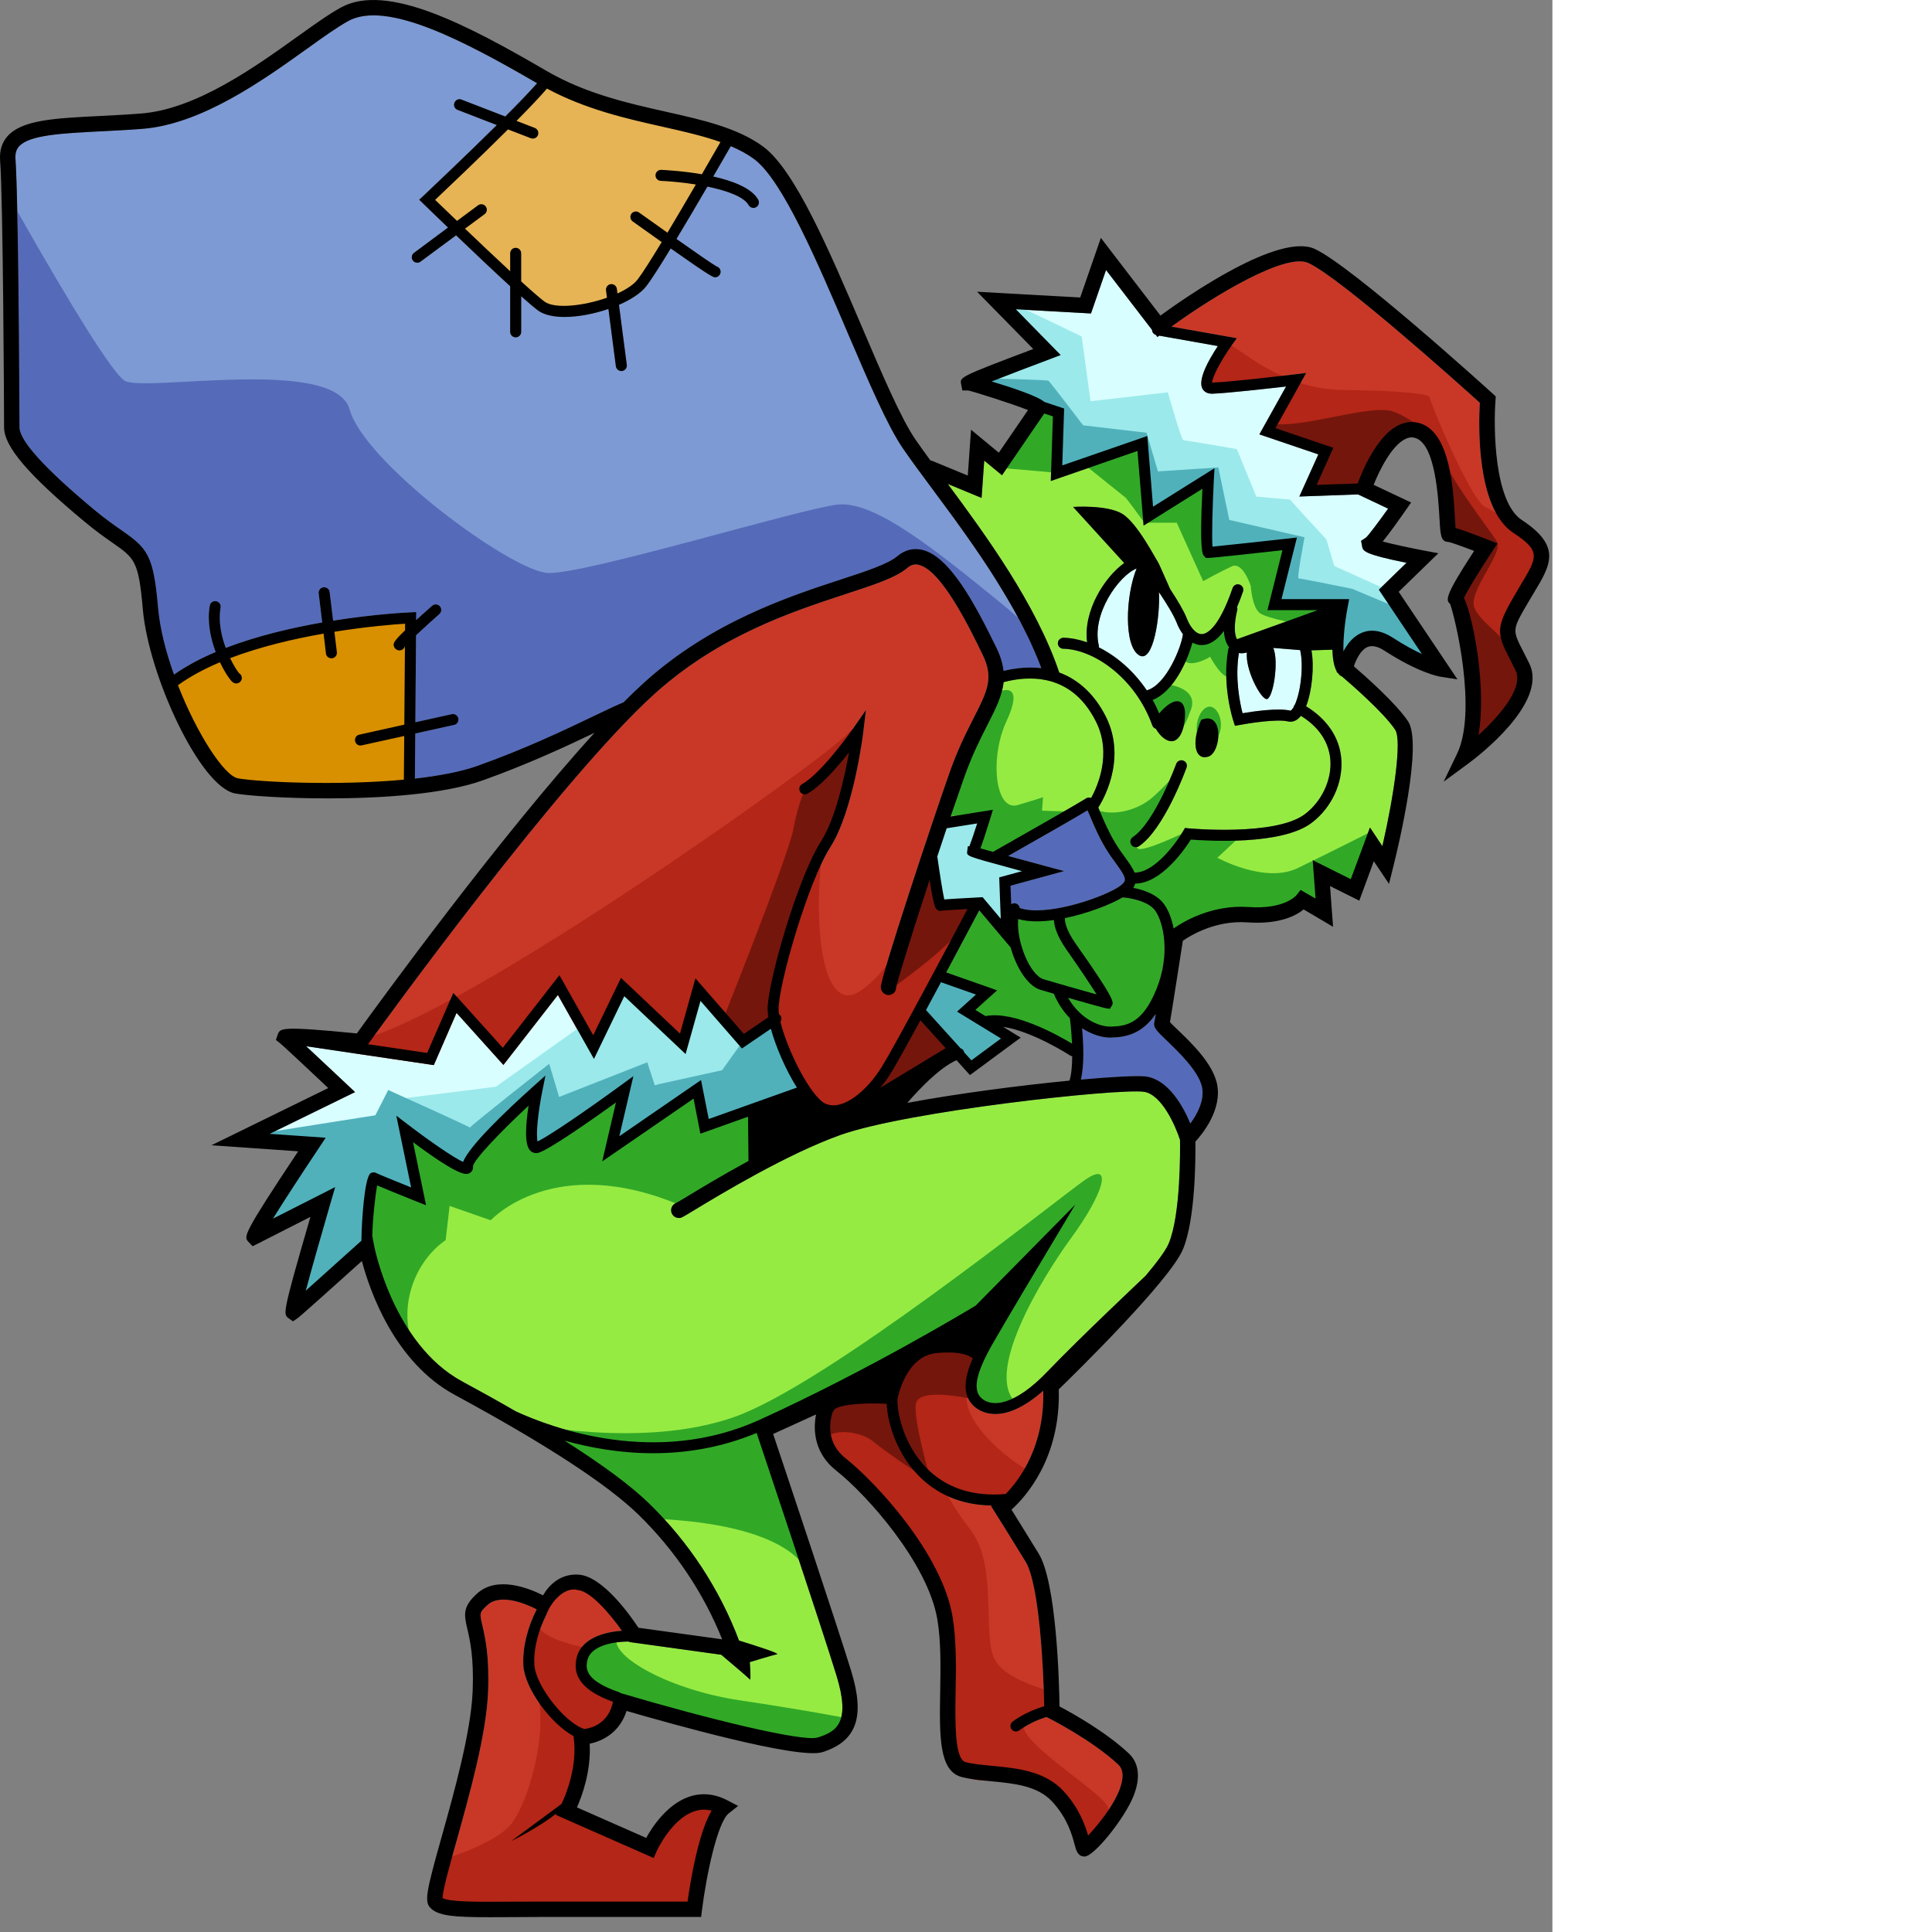 <ns0:svg xmlns:ns0="http://www.w3.org/2000/svg" version="1.1" x="0px" y="0px" width="256" height="256" viewBox="0 0 205.702 256" style="enable-background:new 0 0 205.702 256;" xml:space="preserve" preserveAspectRatio="xMinYMin meet">
<ns0:rect x="0" y="0" width="205.702" height="256" fill="#808080" stroke="none"/>
<ns0:style type="text/css">
	.st0{fill:#96EB43;}
	.st1{fill:#C93827;}
	.st2{fill:#B42617;}
	.st3{fill:#75160C;}
	.st4{fill:#31A927;}
	.st5{fill:#7D9AD4;}
	.st6{fill:#556BB9;}
	.st7{fill:#D9FEFF;}
	.st8{fill:#9BE9EB;}
	.st9{fill:#50B1BB;}
	.st10{fill:#D89000;}
	.st11{fill:#E6B455;}
	.st12{display:none;}
	.st13{display:inline;}
</ns0:style>
<ns0:g id="Layer_4">
	<ns0:g>
		<ns0:g>
			<ns0:path class="st0" d="M100.257,189.877c-4.699,1.954-9.377,2.684-13.706,2.684c-4.401,0-8.421-0.74-11.742-1.666     c5.018,3.177,8.781,5.964,11.208,8.329c5.275,5.131,9.367,11.403,11.907,18.158c2.015,0.617,5.46,1.717,5.038,1.81     c-0.586,0.123-3.609,1.049-3.609,1.049s0.195,2.56,0,2.293c-0.154-0.206-2.704-2.365-3.784-3.27l-12.184-1.686l-0.031-0.062     c-2.283-0.01-4.987,0.627-5.48,2.334c-0.401,1.388-0.175,2.879,4.195,4.39c0.062,0.031,0.123,0.072,0.175,0.103l0.339,0.103     c11.053,3.27,23.834,6.416,25.777,5.779c2.488-0.792,4.391-1.954,2.488-8.174C108.966,215.891,100.812,191.533,100.257,189.877z" />
			<ns0:path class="st0" d="M151.513,144.656c-3.588-0.432-31.248,2.571-40.142,5.727c-7.095,2.529-15.999,7.917-19.361,9.953     c-1.727,1.049-1.727,1.049-2.067,1.049c-0.566,0-1.018-0.463-1.018-1.028c0-0.432,0.278-0.802,0.658-0.956     c0.185-0.092,0.761-0.442,1.378-0.812c1.666-1.008,4.699-2.848,8.215-4.761l-0.062-5.861l-6.313,2.252l-0.905-4.648     l-12.102,8.318l1.82-7.804c-3.074,2.211-8.997,6.375-10.323,6.673c-0.38,0.082-0.751-0.021-1.028-0.288     c-0.812-0.792-0.596-3.547-0.226-5.964c-3.691,3.434-7.239,7.136-7.372,8.03c0.062,0.339-0.093,0.689-0.411,0.884     c-0.401,0.247-1.131,0.679-7.527-4.082l1.727,8.359l-1.254-0.494c-2.519-1.008-4.267-1.727-5.234-2.139     c-0.247,1.367-0.586,4.411-0.637,6.694l0.226,1.224c0.021,0.134,2.529,13.11,11.691,18.066c2.54,1.368,4.915,2.694,7.115,3.969     c4.853,2.231,18.59,7.331,32.266,1.121c14.364-6.529,27.536-14.467,28.656-15.146l13.192-13.377l-3.116,5.213     c-0.062,0.092-5.994,10.005-7.876,13.305c-2.17,3.835-2.622,6.025-1.45,7.115c1.388,1.275,4.411,1.028,8.76-3.516     c4.319-4.504,12.339-12.051,13.017-12.699c1.501-1.789,2.643-3.311,3.043-4.257c1.614-3.815,1.522-12.544,1.501-13.747     C155.78,149.242,153.93,144.944,151.513,144.656z" />
			<ns0:path class="st0" d="M140.357,89.112c2.571,0.946,4.678,2.9,6.159,5.809c2.972,5.871-0.668,11.598-0.987,12.082     c0.093,0.206,0.185,0.432,0.298,0.699c0.463,1.09,1.09,2.581,1.995,4.061c0.411,0.679,0.843,1.275,1.234,1.81     c0.545,0.751,1.018,1.398,1.275,2.046h0.062c2.612,0,5.491-3.959,6.385-5.501l0.237-0.411l0.473,0.051     c0.113,0.01,11.485,1.069,15.413-1.871c2.221-1.666,3.578-4.545,3.383-7.167c-0.123-1.686-0.915-4.02-3.907-5.871     c-0.031,0.051-0.072,0.103-0.113,0.144c-0.627,0.709-1.275,0.679-1.614,0.596c-1.429-0.339-5.09,0.226-6.385,0.473l-0.627,0.113     l-0.195-0.607c-0.062-0.185-1.563-4.761-0.689-9.542c0.021-0.103,0.062-0.185,0.113-0.267c-0.411-0.504-0.637-1.234-0.689-2.149     c-0.915,1.224-1.892,1.851-2.9,1.871h-0.051c-0.422,0-0.833-0.123-1.224-0.329c-0.627,2.375-2.488,6.509-5.264,7.598     c0.319,0.566,0.596,1.162,0.864,1.779c1.974-2.313,3.465-2.036,3.424,0.154c-0.051,2.324-1.008,4.247-2.591,3.28     c-0.555-0.339-0.967-0.864-1.275-1.398c-0.216-0.062-0.401-0.226-0.473-0.452c-2.252-6.282-7.763-10.087-11.804-10.149     c-0.401-0.01-0.72-0.339-0.709-0.74c0-0.401,0.35-0.699,0.73-0.72c0.987,0.021,2.056,0.226,3.146,0.607     c-0.555-4.185,2.344-8.668,4.915-10.508l-6.776-7.434c0,0,4.504-0.308,6.519,0.915c2.015,1.224,4.504,6.128,4.678,6.303     c0.082,0.072,0.823,1.758,1.655,3.65c0.987,1.501,1.851,2.951,2.221,3.918c0.175,0.442,0.422,0.925,0.73,1.306     c0.031,0.031,0.051,0.062,0.082,0.103c0.339,0.391,0.73,0.658,1.152,0.658c0.01,0,0.021,0,0.021,0     c0.596-0.01,2.2-0.627,4.082-6.108c0.134-0.38,0.545-0.586,0.925-0.452c0.38,0.123,0.586,0.545,0.452,0.925     c-0.257,0.74-0.514,1.409-0.792,2.046c0.041,0.113,0.062,0.247,0.031,0.38c-0.494,2.067-0.36,3.311-0.041,3.887     c2.529-0.895,8.966-3.229,10.704-3.856h-6.663l1.984-7.938c-2.858,0.319-9.336,1.028-9.799,1.028h-0.319l-0.257-0.247     c-0.216-0.236-0.627-0.668-0.226-8.925l-7.794,4.884l-0.812-9.891l-11.485,3.979l0.278-8.565l-1.141-0.38     c-0.864,1.265-4.966,7.259-4.966,7.259l-0.637,0.925l-2.355-1.943l-0.35,4.946l-4.473-1.851c2.529,3.414,5.45,7.393,8.133,11.66     C136.399,80.053,138.835,84.588,140.357,89.112z M159.163,95.384c3.064-1.265,2.673,4.288,0.967,4.864     C158.423,100.813,157.765,98.582,159.163,95.384z M150.094,110.92c2.92-1.933,5.727-9.624,5.758-9.696     c0.134-0.38,0.555-0.576,0.936-0.442s0.576,0.555,0.432,0.936c-0.113,0.329-3.002,8.215-6.313,10.416     c-0.123,0.093-0.267,0.123-0.401,0.123c-0.236,0-0.473-0.113-0.607-0.319C149.673,111.599,149.765,111.147,150.094,110.92z" />
			<ns0:path class="st0" d="M129.91,112.411c0.432,0.123,1.018,0.288,1.697,0.473c0.031-0.021,0.041-0.041,0.072-0.062     c4.617-2.612,11.65-6.632,12.123-6.961c0.185-0.154,0.442-0.216,0.699-0.154c0.031,0,0.051,0.021,0.082,0.031     c0.792-1.439,2.817-5.84,0.627-10.149c-1.481-2.93-3.483-4.695-5.57-5.405c-0.38,0.103-0.7-0.054-0.957-0.321     c-1.943-0.411-3.97,0.071-5.698,0.523c-0.195,1.83-1.059,3.547-2.149,5.676c-0.915,1.789-2.046,4.02-3.085,6.971     c-0.545,1.542-1.152,3.301-1.789,5.162l5.604-0.895l-0.339,1.121C130.599,110.437,130.198,111.661,129.91,112.411z" />
			<ns0:path class="st0" d="M184.869,96.7c-1.511-2.283-5.923-6.108-7.033-7.054c-0.062-0.021-0.123-0.051-0.185-0.093     c-0.144-0.093-0.257-0.226-0.37-0.38l-0.164-0.134l0.01-0.082c-0.38-0.679-0.545-1.727-0.576-2.869l-2.776,0.082     c0.38,2.077,0.103,5.326-0.709,7.413c2.807,1.717,4.462,4.185,4.668,7.023c0.237,3.157-1.316,6.467-3.959,8.442     c-3.938,2.961-13.716,2.375-15.979,2.2c-0.874,1.378-3.938,5.799-7.372,5.83c-0.051,0.195-0.144,0.38-0.257,0.566     c1.296,0.247,3.177,0.843,4.123,2.221c0.555,0.792,0.977,1.882,1.224,3.157c1.152-0.812,4.977-3.187,9.933-2.838     c4.771,0.339,6.324-1.542,6.334-1.563l0.555-0.699l1.984,1.141l-0.38-5.09l5.049,2.519l2.54-6.848l1.645,2.478     C184.756,105.214,185.763,98.037,184.869,96.7z" />
		</ns0:g>
		<ns0:g>
			<ns0:path class="st1" d="M128.893,180.006c-0.236-0.237-1.337-1.049-4.791-0.72c-3.969,0.38-5.069,5.532-5.182,6.097     c-0.062,2.128,1.038,6.56,4.257,9.532c2.581,2.385,5.974,3.403,10.087,3.043c1.841-1.882,5.162-6.324,4.977-13.686     c-5.367,4.74-8.359,2.817-9.192,2.046C127.391,184.788,127.823,182.433,128.893,180.006z" />
			<ns0:path class="st1" d="M138.928,227.644l-0.267-0.134c-2.118,0.637-3.578,1.758-3.599,1.769c-0.134,0.103-0.288,0.154-0.442,0.154     c-0.216,0-0.432-0.092-0.576-0.278c-0.247-0.319-0.195-0.781,0.123-1.028c0.082-0.062,1.738-1.337,4.195-2.036     c-0.082-4.884-0.637-16.174-2.468-19.166c-2.488-4.061-4.061-6.55-4.061-6.55l-0.514-0.812l0.103-0.072     c-3.671-0.051-6.766-1.224-9.233-3.496c-3.311-3.064-4.576-7.383-4.709-9.984c-3.496-0.195-6.755,0.195-7.012,0.884     c-0.031,0.093-0.093,0.175-0.154,0.237c-0.452,1.491-0.761,4.144,1.748,6.118c3.835,3.023,12.719,12.493,14.159,20.976     c0.514,3.074,0.463,6.725,0.401,9.943c-0.062,3.989-0.144,8.956,1.326,9.326c1.028,0.257,2.262,0.37,3.568,0.494     c3.249,0.308,6.94,0.668,9.408,3.342c2.026,2.2,2.848,4.462,3.259,5.881c1.573-1.655,4.37-5.162,4.555-7.691     c0.051-0.761-0.134-1.306-0.596-1.738C144.624,230.513,138.99,227.675,138.928,227.644z" />
			<ns0:path class="st1" d="M82.407,216.087c-1.645-2.344-4.042-5.778-5.698-5.911c-2.262-0.164-3.076,1.035-3.107,1.138l-0.722,0.744     l-0.499,1.922c-0.977,1.912-1.717,4.432-1.573,6.642c0.175,2.735,3.979,7.609,6.611,8.483c0.936-0.113,3.208-0.699,3.804-3.609     c-2.632-0.956-5.748-2.622-4.761-6.046C77.132,217.166,79.888,216.251,82.407,216.087z" />
			<ns0:path class="st1" d="M91.949,240.024c-3.002,1.038-4.905,5.203-4.925,5.244l-0.411,0.925l-12.976-5.717l0.113-0.206     c-2.252,1.81-5.727,3.547-6.015,3.691l6.673-4.935c0.596-1.265,2.108-4.925,1.614-8.75l-0.021-0.226     c-3.043-1.666-6.457-6.303-6.653-9.336c-0.154-2.591,0.699-5.388,1.769-7.465c-1.758-0.915-4.905-2.056-6.519-0.586     c-1.09,0.987-1.069,1.09-0.689,2.704c0.35,1.512,0.946,4.041,0.761,8.781c-0.226,5.707-2.499,13.768-4.144,19.66     c-0.884,3.136-1.871,6.673-1.882,7.691c0.895,0.535,4.514,0.514,9.017,0.483c1.213-0.01,2.54-0.01,3.989-0.01h19.454     c0.38-2.684,1.409-9.038,3.188-12.051C93.501,239.715,92.72,239.756,91.949,240.024z" />
			<ns0:path class="st1" d="M201.505,77.493c2.231-3.702,2.694-4.473-0.987-6.889c-4.935-3.249-4.596-14.436-4.432-17.233     c-2.612-2.365-18.446-16.565-22.734-18.529c-2.961-1.357-12.256,4.175-18.138,8.442l8.668,1.532l-0.668,0.936     c-1.439,2.015-2.591,4.226-2.601,4.946c2.529-0.082,10.961-1.09,11.043-1.1l1.419-0.175l-4.072,7.311l7.671,2.601l-2.211,4.915     l5.439-0.185c0.535-1.481,2.529-6.406,5.522-7.773c0.997-0.463,2.056-0.494,3.043-0.093c3.691,1.501,4.103,8.627,4.319,12.462     c0.021,0.452,0.051,0.936,0.082,1.296c0.689,0.206,1.964,0.648,4.38,1.594l1.172,0.463l-0.689,1.049     c-1.573,2.375-3.342,5.244-3.743,6.159c1.244,2.694,3.002,11.835,1.923,18.189c2.756-2.529,6.025-6.272,4.905-8.575     c-0.288-0.607-0.555-1.121-0.792-1.573c-1.748-3.424-1.82-4.123,0.699-8.442C201.002,78.346,201.259,77.904,201.505,77.493z" />
			<ns0:path class="st1" d="M116.842,141.356c1.902-3.064,9.336-17.099,11.352-20.904c-1.707,0.093-3.218,0.185-3.434,0.216     l-0.288,0.041l-0.278-0.154c-0.247-0.165-0.452-0.319-1.018-3.969c-2.313,7.074-4.329,13.521-4.432,14.272     c0,0.566-0.452,0.987-1.018,0.987c-0.566,0-1.018-0.494-1.018-1.059c0-1.306,6.704-21.593,9.12-28.43     c1.08-3.074,2.252-5.378,3.187-7.218c1.799-3.527,2.704-5.295,1.182-8.401c-1.779-3.66-5.491-11.269-8.514-11.907     c-0.524-0.113-0.987,0.021-1.46,0.422c-1.553,1.306-4.339,2.211-8.205,3.475c-7.043,2.313-16.698,5.48-25.243,13.171     c-12.483,11.249-35.885,43.514-38.013,46.465l7.835,1.152l3.465-7.958l6.56,7.28l7.496-9.624l4.483,7.958l3.681-7.599     l7.814,7.383l2.046-7.321l6.416,7.362l3.249-2.211c-0.051-0.35-0.093-0.689-0.103-0.967c-0.062-3.434,3.948-17.428,7.074-22.333     c1.923-3.002,3.116-8.442,3.712-11.783c-1.522,1.923-3.732,4.473-5.501,5.46c-0.35,0.206-0.792,0.072-0.987-0.278     c-0.195-0.35-0.072-0.792,0.278-0.987c2.643-1.481,6.735-7.341,6.776-7.393l1.676-2.416l-0.35,2.92     c-0.051,0.422-1.306,10.457-4.38,15.269c-2.951,4.617-6.899,18.302-6.838,21.51c0,0.185,0.021,0.38,0.051,0.596     c0.072,0.051,0.144,0.113,0.195,0.185c0.175,0.257,0.154,0.586,0,0.823c0.884,3.753,4.061,10.046,6.005,10.868     C111.701,147.227,114.888,144.533,116.842,141.356z" />
		</ns0:g>
		<ns0:g>
			<ns0:path class="st2" d="M112.347,97.181c-2.888,3.282-50.667,37.278-64.581,40.56l-1.706,3.544l22.708,0.919l27.565-1.575     l14.045-35.309C110.378,105.319,115.235,93.899,112.347,97.181z" />
			<ns0:path class="st2" d="M196.792,67.165c-1.925-0.875-7.438-14.176-7.351-14.526c0.088-0.35-2.975-0.875-11.464-0.963     c-8.488-0.087-13.739-5.776-15.401-6.126c0,0-0.963,1.881-1.181,2.056c-0.219,0.175-1.444,3.194-1.444,3.194     s9.276-0.131,9.538-0.175c0.263-0.044,1.531,0.569,1.531,0.569l-1.969,3.194c0,0-0.087,2.888-0.087,3.15     c0,0.263,5.163-0.7,5.163-0.7l14.351,0.875l8.051,15.926l-2.8,7.001l5.25,8.838l0.875-7.001c0,0,4.113-8.401,4.2-9.451     C204.143,71.978,198.717,68.04,196.792,67.165z" />
			<ns0:path class="st2" d="M127.311,123.17l-4.725-3.019c0,0-4.857,9.188-9.057,11.42c-4.2,2.231-6.169-7.482-4.332-21.002     l-9.32,26.252c0,0,3.938,12.601,4.2,13.126c0.263,0.525,12.732-4.594,12.732-4.594L127.311,123.17z" />
			<ns0:path class="st2" d="M135.646,228.968c-0.591-2.56,3.61-2.297,3.61-2.297s-0.131-1.706,0-2.297     c0.131-0.591-6.235-1.444-7.613-4.857c-1.378-3.413,0.459-12.142-2.953-16.67c-3.413-4.529-3.347-5.382-3.347-5.382     s7.154,1.116,7.351,1.116c0.197,0,1.641-0.919,1.838-0.853s2.494-3.085,1.706-3.019c-0.788,0.066-9.91-6.432-7.876-10.895     l-4.791-1.05l-11.748,4.791l-3.085,2.625c0,0,1.706,2.691,1.969,2.888c0.263,0.197,10.107,10.501,10.107,10.501l4.003,8.598     c0,0,0.131,14.439,1.05,20.149c0.919,5.71,7.548,2.757,10.96,3.544c3.413,0.788,6.891,7.744,7.088,8.073     c0.197,0.328,2.166-1.969,2.166-1.969s1.641-0.919,0.591-2.757C145.622,237.368,136.236,231.527,135.646,228.968z" />
			<ns0:path class="st2" d="M91.936,239.009l-4.529,3.872l-1.903,1.181l-10.042-4.922l1.413-9.508c0.377,0.223,0.744,0.389,1.081,0.451     c2.166,0.394,4.922-4.135,5.119-4.2c0.197-0.066-4.725-2.888-5.513-3.478c-0.788-0.591-0.066-3.807,0.066-4.003     c0.131-0.197-6.038-0.919-6.563-3.478c0,0-0.788,1.838-1.181,3.741c-0.394,1.903,2.56,6.629,2.56,6.629s0.188,0.245,0.495,0.617     l-1.807-1.602c1.641,4.725-1.181,15.489-3.938,17.983c-2.756,2.494-9.385,4.397-9.385,4.397s-0.328,5.71,0,5.71     s9.779,0.197,9.779,0.197l24.283,0.197c0,0,3.675-12.864,3.544-13.061C95.283,239.534,91.936,239.009,91.936,239.009z" />
		</ns0:g>
		<ns0:g>
			<ns0:path class="st3" d="M112.019,105.056c0-0.197,1.838-8.204,1.838-8.204l-6.957,7.285c0,0-1.05,1.772-1.772,5.71     c-0.722,3.938-11.092,29.665-11.092,29.665l6.301,1.116l2.363-7.023c0,0,2.297-11.026,2.363-11.223     c0.066-0.197,4.004-10.37,4.2-10.501C109.459,111.751,112.019,105.253,112.019,105.056z" />
			<ns0:path class="st3" d="M128.098,121.792c0.788-2.822,0.656-4.725-1.116-5.907c-1.772-1.181-4.266-1.378-4.266-1.378l-4.922,16.736     C117.794,131.243,127.311,124.614,128.098,121.792z" />
			<ns0:path class="st3" d="M121.929,142.203c0.197-0.197,6.399-3.708,6.629-3.708c0.23,0-6.136-6.038-6.136-6.038     s-1.936,4.102-2.396,4.266l-1.313,2.625c0,0-3.249,5.94-3.544,6.432C114.874,146.273,121.732,142.4,121.929,142.203z" />
			<ns0:path class="st3" d="M200.599,86.723c-1.75-2.975-4.2-4.025-5.207-6.126c-1.006-2.1,3.85-7.263,2.975-8.795     c-0.875-1.531-6.738-8.795-7.876-12.776c0,0-0.044,2.8,0,3.457c0.044,0.656,1.181,7.526,1.05,7.569     c-0.131,0.044,4.113,2.188,4.288,2.363c0.175,0.175,0,1.575-0.131,1.794c-0.131,0.219-3.107,5.119-3.107,5.119     s2.713,10.02,2.625,10.545c-0.088,0.525-0.35,8.269-0.7,9.538c-0.35,1.269,5.032-4.769,5.426-4.857     C200.336,94.468,202.349,89.699,200.599,86.723z" />
			<ns0:path class="st3" d="M184.716,54.564c-3.063-1.181-12.732,2.494-16.583,1.488l0.35,0.919l7.219,2.406     c0,0-1.881,4.638-1.969,4.857c-0.088,0.219,6.563-0.175,6.563-0.175s0.875-1.488,0.963-1.619     c0.088-0.131,3.982-4.988,4.157-5.163c0.175-0.175,4.244,0.744,4.507,0.963C190.185,58.458,187.779,55.746,184.716,54.564z" />
			<ns0:path class="st3" d="M109.021,185.651l0.088,6.038c-0.263-2.538,4.55-2.363,6.563-0.7c2.013,1.663,7.788,5.513,7.701,5.25     c-0.087-0.263-2.363-7.963-2.013-10.238c0.35-2.275,7.526-0.613,7.526-0.613l0.7-7.963l-6.038,0.7L109.021,185.651z" />
		</ns0:g>
		<ns0:g>
			<ns0:path class="st4" d="M154.307,90.661c-0.131,0.044-1.269,0.875-1.269,0.875s-1.05,1.356-0.394,3.019c0,0,0.963,1.05,2.144,2.188     c1.181,1.138,1.925,0.306,3.019-2.713C158.901,91.011,154.438,90.617,154.307,90.661z" />
			<ns0:path class="st4" d="M160.564,93.68c-1.225-0.438-2.625,2.144-1.706,4.332c0,0,0.481,1.838,2.013,0.306     C162.401,96.787,161.789,94.118,160.564,93.68z" />
			<ns0:path class="st4" d="M162.926,89.524c0.831-0.744,0.175-4.55,0.175-4.55s-0.7-3.457-1.094-3.019     c-0.394,0.438-1.794,3.238-2.8,2.844s-1.05-0.656-1.225-0.7c-0.175-0.044-1.313,2.144-1.313,2.144l0.263,1.313     c1.05,0.963,3.413-0.525,3.413-0.525S162.095,90.267,162.926,89.524z" />
			<ns0:path class="st4" d="M144.243,62.002c0,0,4.769,3.85,4.9,3.938c0.131,0.088,2.494,3.325,2.494,3.325h4.288l3.5,7.744     c0,0,2.363-1.313,3.807-1.969c1.444-0.656,2.494,2.581,2.494,2.581s0.175,2.888,1.225,3.632c1.05,0.744,5.994,1.619,5.994,1.619     l2.363-2.406l-4.463-10.326c0,0-17.764-16.058-18.552-15.97c-0.788,0.087-10.107-3.15-10.282-3.15     c-0.175,0-4.769,3.719-4.769,3.719l-4.507,7.088l-0.044,0.175l6.957,0.613L144.243,62.002z" />
			<ns0:path class="st4" d="M90.36,159.793l10.173-5.972l-1.116-8.466c0,0-20.871-3.216-21.068-3.216s-29.206,6.694-29.206,6.694     s-2.56,8.532-2.363,8.663c0.197,0.131,3.019,12.732,3.019,12.732l3.478,6.366l1.706,2.297c-2.428-5.316-0.197-11.617,4.069-14.57     l0.525-4.529l5.447,1.903C65.027,161.696,73.362,152.508,90.36,159.793z" />
			<ns0:path class="st4" d="M143.718,156.38c-3.938,2.757-34.128,27.04-46.401,31.372c-12.273,4.332-28.221,0.788-28.221,0.788     l-0.022,0.131c0,0,2.713,1.094,2.932,1.269s5.951,4.332,5.951,4.332l8.532,6.957c18.114,0.744,20.171,6.607,20.171,6.607     l-2.538-10.982l-2.188-7.526l1.181-0.831l17.72-10.063c0,0,11.464-6.869,11.726-6.869c0.263,0-3.982,12.557-4.025,12.82     c-0.044,0.263,3.5,2.647,3.5,2.647l2.822-0.984c-4.725-3.61,3.019-16.473,7.154-22.118     C146.147,158.283,147.656,153.623,143.718,156.38z" />
			<ns0:path class="st4" d="M81.697,217.088c0,0-2.035,0.066-2.231,0.066c-0.197,0-2.756,1.575-2.822,3.413     c-0.066,1.838,2.757,3.675,2.757,3.675s27.171,7.088,27.434,7.154s2.756-0.394,3.216-0.394c0.459,0,2.428-3.282,2.428-3.282     s-5.316-1.05-14.504-2.428C88.785,223.914,81.041,219.582,81.697,217.088z" />
			<ns0:path class="st4" d="M129.498,112.407l2.363,0.744c0,0,10.107-5.601,10.238-5.601c0.131,0-4.025-0.131-4.025-0.131l0.131-1.794     c0,0-0.394,0.175-3.369,1.05c-2.975,0.875-3.719-6.257-1.488-11.07c2.231-4.813,0.044-4.55-1.706-3.632l-6.651,16.189     c0,0,5.732-0.263,5.863-0.263C130.986,107.9,129.498,112.407,129.498,112.407z" />
			<ns0:path class="st4" d="M171.94,115.032c-4.332,2.1-10.632-1.378-10.632-1.378l2.953-2.757l-6.104-0.459c0,0-1.969,1.969-4.2,4.003     c-2.231,2.035-4.135,1.772-4.135,1.772l-0.525,1.575c0,0,1.378,0.459,3.216,1.247c1.838,0.788,2.756,4.594,2.756,4.857     c0,0.263,3.15-1.641,3.938-2.1c0.788-0.459,5.71-0.263,8.007-0.197c2.297,0.066,5.841-2.822,5.841-2.822l2.363,1.181     l-0.066-4.725c0,0,3.347,1.641,3.61,1.903c0.263,0.263,2.494-6.826,2.494-6.826S176.271,112.932,171.94,115.032z" />
			<ns0:path class="st4" d="M153.104,109.06c1.149-1.083,2.888-6.826,2.888-6.826s-1.444,1.838-3.347,3.478     c-1.903,1.641-5.185,2.527-7.482,1.542l0.886,3.446c0,0,3.544,5.021,3.708,5.25c0.164,0.23,2.199-0.459,3.61-1.247     c1.411-0.788,3.741-4.463,3.741-4.463s-5.611,2.724-6.333,2.199C150.052,111.915,151.955,110.143,153.104,109.06z" />
			<ns0:path class="st4" d="M154.657,128.815c0.057-0.136,0.044-0.109-0.01,0.013C154.649,128.824,154.655,128.819,154.657,128.815z" />
			<ns0:path class="st4" d="M153.75,129.562c1.159-4.043,0.288-7.502-0.653-8.863c-0.905-1.316-3.424-1.738-4.349-1.789     c-0.952,0.563-2.425,1.213-4.106,1.779c0.068-0.291,0.148-0.566,0.258-0.8c0,0-2.188,0.35-2.363,0.394     c-0.175,0.044-4.944,0.919-5.163,0.963c-0.219,0.044-3.063,0-3.063,0l-1.4,2.275l-0.466,0.283l-2.689-3.187     c-0.572,1.07-2.041,3.859-3.777,7.109l-1.075,0.652l0.582,0.269c-0.037,0.069-0.073,0.136-0.11,0.206     c0.495,0.171,1.367,0.476,2.275,0.796l3.116,1.442c0,0-2.013,2.538-2.1,2.669c-0.087,0.131,2.1,1.225,2.1,1.225     s1.356,0.088,3.5,0.569c2.144,0.481,8.007,3.675,8.007,3.675l0.131-4.682c0,0,2.713,2.013,3.5,2.45     c0.788,0.438,2.8-0.656,4.375-1.094c1.575-0.438,2.625-3.063,2.625-3.063s1.465-3.387,1.741-4.012     C154.562,129.008,154.226,129.271,153.75,129.562z" />
		</ns0:g>
		<ns0:path class="st5" d="M137.982,88.536c-0.833-2.231-1.871-4.463-3.054-6.642c-3.311-6.2-7.681-12.102-11.413-17.14    c-1.429-1.923-2.776-3.732-3.866-5.326c-2.026-2.93-4.576-8.894-7.28-15.207c-4.072-9.542-8.688-20.359-12.441-23.135    c-0.925-0.689-1.964-1.234-3.095-1.717c-0.319,0.566-1.193,2.077-2.324,4.02c2.591,0.586,5.1,1.532,5.964,3.085    c0.195,0.35,0.062,0.792-0.288,0.987c-0.113,0.062-0.226,0.093-0.35,0.093c-0.257,0-0.504-0.134-0.637-0.37    c-0.617-1.121-2.889-1.923-5.46-2.457c-1.265,2.17-2.735,4.678-4.103,6.94c2.56,1.81,4.884,3.414,5.336,3.65    c0.298,0.093,0.514,0.37,0.514,0.699c0,0.401-0.329,0.73-0.73,0.73c-0.226,0-0.473-0.01-5.881-3.825    c-1.398,2.303-2.612,4.205-3.259,5.028c-0.699,0.905-2.026,1.758-3.599,2.447l1.039,7.948c0.051,0.401-0.226,0.761-0.627,0.823    h-0.092c-0.36,0-0.679-0.267-0.73-0.638l-0.987-7.588c-1.902,0.648-4,1.059-5.799,1.059c-1.44,0-2.684-0.257-3.506-0.843    c-0.463-0.339-1.265-1.028-2.252-1.902v4.719c0,0.401-0.329,0.73-0.73,0.73c-0.401,0-0.73-0.329-0.73-0.73v-6.046    c-2.211-2.026-4.925-4.606-7.167-6.745l-4.709,3.486c-0.134,0.103-0.278,0.144-0.432,0.144c-0.226,0-0.442-0.093-0.586-0.288    c-0.237-0.329-0.175-0.781,0.154-1.018l4.504-3.352c-1.799-1.727-3.105-3.002-3.27-3.157l-0.545-0.535l0.555-0.514    c0.082-0.082,5.275-4.966,9.727-9.377l-5.203-2.015c-0.38-0.144-0.566-0.566-0.411-0.946c0.144-0.37,0.566-0.566,0.936-0.411    l5.799,2.242c1.738-1.738,3.27-3.331,4.216-4.411c-9.46-5.491-19.896-11.043-25.017-8.246c-1.44,0.792-3.321,2.128-5.491,3.691    C34.759,10.7,26.667,16.479,18.832,17.075c-1.943,0.154-3.753,0.236-5.501,0.329c-5.079,0.257-9.46,0.473-10.817,2.005    C2.144,19.831,2,20.376,2.051,21.106c0.093,1.234,0.175,3.732,0.236,6.868C2.504,38.081,2.586,54.769,2.586,56.62    c0,1.769,3.321,5.439,9.871,10.899c1.481,1.234,2.673,2.067,3.64,2.735c3.414,2.385,4.246,3.218,4.853,10.303    c0.247,2.766,1.039,5.851,2.108,8.832c1.635-1.152,3.506-2.139,5.522-2.992c-0.679-1.82-1.152-4.031-0.781-6.138    c0.062-0.401,0.442-0.668,0.843-0.596c0.391,0.072,0.658,0.442,0.586,0.843c-0.319,1.851,0.103,3.774,0.689,5.347    c4.154-1.594,8.73-2.663,12.781-3.373c-0.216-1.789-0.422-3.558-0.463-3.835c-0.062-0.401,0.216-0.771,0.617-0.823    c0.401-0.051,0.771,0.216,0.823,0.617c0.041,0.288,0.257,2.026,0.463,3.804c5.552-0.884,9.85-1.09,10.251-1.1l0.761-0.041    l-0.01,1.059c0.596-0.535,1.285-1.152,2.118-1.892c0.308-0.267,0.761-0.237,1.028,0.062c0.267,0.308,0.236,0.761-0.062,1.028    c-1.08,0.956-2.211,1.984-3.095,2.817l-0.093,11.526l4.822-1.069c0.401-0.082,0.781,0.154,0.874,0.555    c0.082,0.391-0.164,0.781-0.555,0.864l-5.151,1.141l-0.051,5.974c3.177-0.36,6.097-0.905,8.329-1.697    c6.416-2.293,11.876-4.905,15.485-6.642c1.594-0.761,2.848-1.357,3.763-1.738c0.021-0.01,0.031-0.01,0.051-0.01    c0.977-0.987,1.923-1.892,2.807-2.694c8.863-7.989,19.166-11.362,25.983-13.593c3.506-1.152,6.272-2.056,7.516-3.105    c0.956-0.802,2.067-1.1,3.198-0.853c3.691,0.781,7.064,7.126,9.933,13.007c0.545,1.121,0.833,2.118,0.936,3.054    C134.753,88.474,136.429,88.351,137.982,88.536z" />
		<ns0:g>
			<ns0:path class="st6" d="M159.266,143.998c-0.473-2.087-3.105-4.617-4.668-6.118c-1.357-1.306-1.82-1.748-1.635-2.488     c0.031-0.103,0.093-0.483,0.185-1.049c-1.789,2.601-3.856,3.085-5.861,3.136c-0.051,0.01-0.092,0.01-0.144,0.01     c-1.172,0-2.509-0.432-3.763-1.244c0.185,1.995,0.319,4.874-0.165,6.807c4.216-0.38,7.434-0.545,8.544-0.422     c3.064,0.37,5.028,4,5.964,6.241C158.608,147.679,159.657,145.798,159.266,143.998z" />
			<ns0:path class="st6" d="M149.046,116.648c0.093-0.494-0.494-1.285-1.162-2.221c-0.411-0.555-0.864-1.182-1.306-1.902     c-0.967-1.583-1.614-3.126-2.087-4.257c-0.134-0.308-0.267-0.637-0.391-0.895c-1.81,1.1-7.187,4.154-10.519,6.046     c1.594,0.432,3.362,0.915,4.812,1.306l2.601,0.699l-7.095,1.933l0.093,2.457c0.175-0.113,0.391-0.164,0.607-0.103     c0.288,0.082,0.483,0.329,0.524,0.607c3.29,1.141,10.344-1.121,12.945-2.694C148.655,117.265,148.984,116.936,149.046,116.648z" />
			<ns0:path class="st6" d="M137.982,88.536c-1.553-0.185-3.229-0.062-5.007,0.36c-0.103-0.936-0.391-1.933-0.936-3.054     c-2.869-5.881-6.241-12.226-9.933-13.007c-1.131-0.247-2.242,0.051-3.198,0.853c-1.244,1.049-4.01,1.954-7.516,3.105     c-6.817,2.231-17.12,5.604-25.983,13.593c-0.884,0.802-1.83,1.707-2.807,2.694c-0.021,0-0.031,0-0.051,0.01     c-0.915,0.38-2.17,0.977-3.763,1.738c-3.609,1.738-9.069,4.349-15.485,6.642c-2.231,0.792-5.151,1.337-8.329,1.697l0.051-5.974     l5.151-1.141c0.391-0.082,0.637-0.473,0.555-0.864c-0.093-0.401-0.473-0.637-0.874-0.555l-4.822,1.069l0.093-11.526     c0.884-0.833,2.015-1.861,3.095-2.817c0.298-0.267,0.329-0.72,0.062-1.028c-0.267-0.298-0.72-0.329-1.028-0.062     c-0.833,0.74-1.522,1.357-2.118,1.892l0.01-1.059l-0.761,0.041c-0.401,0.01-4.699,0.216-10.251,1.1     c-0.206-1.779-0.422-3.516-0.463-3.804c-0.051-0.401-0.422-0.668-0.823-0.617c-0.401,0.051-0.679,0.422-0.617,0.823     c0.041,0.278,0.247,2.046,0.463,3.835c-4.051,0.709-8.627,1.779-12.781,3.373c-0.586-1.573-1.008-3.496-0.689-5.347     c0.072-0.401-0.195-0.771-0.586-0.843c-0.401-0.072-0.781,0.195-0.843,0.596c-0.37,2.108,0.103,4.319,0.781,6.138     c-2.015,0.853-3.887,1.841-5.522,2.992c-1.069-2.982-1.861-6.067-2.108-8.832c-0.607-7.084-1.44-7.917-4.853-10.303     c-0.967-0.668-2.159-1.501-3.64-2.735c-6.55-5.46-9.871-9.131-9.871-10.899c0-1.851-0.082-18.539-0.298-28.646     c2.879,5.09,12.03,21.15,14.241,22.477c2.622,1.573,27.824-3.28,29.798,3.804c1.964,7.095,21.387,21.397,26.25,21.665     c4.853,0.257,33.469-8.534,38.455-9.059c4.987-0.524,13.264,6.303,21.531,12.997c0.853,0.689,1.645,1.368,2.365,2.036     C136.111,84.074,137.149,86.305,137.982,88.536z" />
		</ns0:g>
		<ns0:g>
			<ns0:path class="st7" d="M153.57,78.46c0.165,3.177-0.74,9.429-2.591,8.39c-2.098-1.172-1.841-7.948-0.37-11.526     c-2.344,0.936-6.036,6.077-4.997,10.262c0.01,0.062,0.01,0.134,0,0.195c2.293,1.152,4.576,3.074,6.344,5.696     c2.591-0.72,4.596-5.779,4.792-7.444c-0.319-0.432-0.617-0.946-0.843-1.553C155.534,81.534,154.619,80.022,153.57,78.46z" />
			<ns0:path class="st7" d="M168.705,85.852c0.812,1.758-0.051,7.012-0.925,6.776c-0.864-0.236-2.786-3.979-2.56-6.169     c-0.247,0.072-0.483,0.103-0.689,0.103c-0.134,0-0.257-0.01-0.37-0.031c-0.555,3.362,0.144,6.653,0.483,7.979     c1.44-0.247,4.73-0.73,6.354-0.339c0,0,0.165-0.051,0.422-0.483c0-0.01,0-0.01,0-0.01c0.021-0.051,0.021-0.113,0.051-0.165     c0.021-0.041,0.062-0.072,0.092-0.113c0.833-1.769,1.182-5.388,0.709-7.259L168.705,85.852z" />
			<ns0:path class="st7" d="M182.699,78.141l3.671-3.568c-5.696-1.152-5.779-1.563-5.892-2.221l-0.123-0.689l0.648-0.432     c0.309-0.257,1.645-2.036,2.93-3.835l-3.979-1.882l-7.784,0.278l2.519-5.583l-7.814-2.653l3.537-6.344     c-2.601,0.298-8,0.905-9.809,0.956c-0.781,0.01-1.141-0.411-1.275-0.668c-0.627-1.182,0.792-3.753,2.046-5.645l-7.763-1.378     l-0.247,0.175l-0.206-0.278c-0.298-0.093-0.494-0.35-0.504-0.658l-6.097-7.938l-1.995,5.758l-9.953-0.555l5.943,6.067     l-1.46,0.555c-2.283,0.853-5.48,2.077-7.691,2.941c2.612,0.781,6.087,1.933,6.982,2.715l2.622,0.874l-0.247,7.537l11.269-3.897     l0.761,9.367l8.144-5.1l-0.082,1.398c-0.185,3.609-0.298,7.609-0.185,8.997c1.676-0.164,6.694-0.709,10.149-1.09l1.039-0.123     l-2.046,8.164h8.966l-0.164,0.874c-0.442,2.262-0.637,4.493-0.596,6.056c0.504-0.966,1.265-1.984,2.427-2.468     c1.254-0.524,2.643-0.298,4.133,0.658c1.532,0.997,2.817,1.676,3.835,2.149L182.699,78.141z" />
			<ns0:path class="st7" d="M98.313,138.929l-5.491-6.303l-1.974,7.043l-8.123-7.67l-4.02,8.318l-4.781-8.483l-7.218,9.275l-6.21-6.899     l-3.013,6.92l-16.914-2.499c2.067,1.923,4.935,4.627,5.398,5.059l1.08,1.018l-11.31,5.532l7.424,0.514l-0.977,1.47     c-2.19,3.28-4.534,6.879-6.015,9.254c2.663-1.347,6.149-3.116,6.149-3.116l2.098-1.069l-0.658,2.262     c-0.997,3.424-2.406,8.359-3.239,11.465c2.046-1.83,5.079-4.555,7.352-6.601l0.021-0.021c0.031-2.725,0.422-8.462,1.234-8.945     c0.236-0.144,0.566-0.144,0.792,0.01c0.247,0.134,2.581,1.08,4.565,1.882l-1.964-9.511l1.553,1.182     c2.735,2.098,6.015,4.37,7.29,4.946c0.853-2.108,5.378-6.478,9.285-9.984l1.635-1.46l-0.432,2.149     c-0.576,2.858-0.833,5.686-0.617,6.581c1.409-0.637,6.56-4.164,11.105-7.485l1.594-1.162l-1.861,7.958l10.827-7.444l1.018,5.162     l11.681-4.164c-1.47-2.344-2.797-5.398-3.445-7.794L98.313,138.929z" />
		</ns0:g>
		<ns0:g>
			<ns0:path class="st8" d="M90.557,137.959l-7.701-6.913c0,0-4.113,7.176-4.113,7.526c0,0.35-1.838-2.538-1.838-2.538l-11.201,7.963     l-13.914,1.75l1.663,2.713c0,0,7.526,4.2,7.788,4.288c0.263,0.088,9.713-9.013,9.713-9.013l2.888,3.238l7.176-2.975l8.838-0.438     l7.613-0.175c0,0,1.575-4.288,1.663-4.638c0.087-0.35-6.651-7.701-6.651-7.701L90.557,137.959z" />
			<ns0:path class="st8" d="M129.017,112.757l1.356-4.113h-5.994c0,0-1.225,4.988-1.225,5.119c0,0.131,1.619,5.951,1.619,6.126     c0,0.175,4.769-0.263,4.769-0.263l4.375,3.5l-0.481-6.563l4.638-1.138L129.017,112.757z" />
			<ns0:path class="st8" d="M184.541,78.498l-7.744-3.5l-1.05-3.544c0,0-4.9-5.25-4.769-5.25c0.131,0-4.507-0.394-4.507-0.394     l-2.582-6.301c0,0-6.826-1.181-7.088-1.181c-0.263,0-2.056-6.344-2.056-6.344l-10.238,1.181l-1.181-8.576     c0,0-9.276-4.507-9.582-4.507l-0.613,1.269l5.163,4.769l-9.32,4.463l8.707,1.706l4.025,5.075c0,0,9.145,0.831,9.276,0.875     c0.131,0.044,1.619,5.557,1.619,5.557l7.963-0.131l1.925,6.738l8.138,1.138l1.006,7.132l17.677,8.313L184.541,78.498z" />
		</ns0:g>
		<ns0:g>
			<ns0:path class="st9" d="M185.263,80.576l-6.104-2.56c0,0-6.826-1.378-7.088-1.378c-0.263,0,0.788-5.447,0.788-5.447l-9.976-2.297     l-1.444-6.957l-8.007,0.525l-1.51-5.119l-8.401-0.984c0,0-4.397-5.776-4.594-5.907c-0.197-0.131-8.532-0.328-8.532-0.328     l-0.984,0.984l10.435,3.15v8.532l11.157-4.2c0,0,1.247,8.86,1.247,9.32c0,0.459,7.613-4.594,7.613-4.594l0.066,9.713     l10.632-0.788c0,0-1.575,7.679-1.641,7.876c-0.066,0.197,7.613,0.394,7.81,0.591c0.197,0.197-0.197,4.003-0.197,4.2     c0,0.197,1.838,1.903,1.838,1.903l4.003-2.363c0,0,7.416,3.282,7.613,3.347C190.185,87.861,185.263,80.576,185.263,80.576z" />
			<ns0:path class="st9" d="M98.827,137.412l-3.15,4.397l-8.926,1.969l-0.984-3.019l-11.682,4.594l-1.313-4.397     c0,0-10.763,8.466-10.501,8.466c0.263,0-10.829-4.988-10.829-4.988l-1.706,3.347l-16.211,2.56l-0.722,0.591l8.335,0.459     l-6.957,11.485l8.401-3.019l-3.675,13.061l9.648-6.629l0.656-10.042l6.366,2.231l-1.575-8.007l7.088,4.135l0.788-1.05     l5.185-5.054l3.938-3.675c0,0-0.525,6.629-0.328,6.826c0.197,0.197,1.444-0.525,1.903-0.525c0.459,0,9.582-6.891,9.582-6.891     s-1.181,7.548-1.378,7.613c-0.197,0.066,11.682-7.744,11.682-7.744l0.984,4.594l13.061-3.938l-3.938-9.451L98.827,137.412z" />
			<ns0:polygon class="st9" points="130.198,131.374 124.685,129.208 121.666,134.131 128.492,141.481 133.808,137.281 127.967,133.868         " />
		</ns0:g>
		<ns0:path class="st10" d="M22.564,90.311l9.232-4.55c0,0,13.739-3.369,13.958-3.413s8.663-0.35,8.663-0.35l-0.656,22.096    c0,0-19.339,0.263-19.514,0.219c-0.175-0.044-5.601-1.925-5.732-2.1s-5.644-9.145-5.644-9.145L22.564,90.311z" />
		<ns0:path class="st11" d="M72.246,10.941l-2.56,2.953L56.495,26.299l2.625,2.56c0,0,5.579,5.25,5.71,5.447    c0.131,0.197,5.119,5.119,5.119,5.119l3.216,1.969c0,0,3.019-0.525,3.938-0.525c0.919,0,4.266-0.656,4.266-0.656l3.15-2.035    l4.397-6.826c0,0,8.204-13.389,8.007-13.257c-0.197,0.131-8.138-2.1-8.532-2.297c-0.394-0.197-11.551-3.872-11.551-3.872    L72.246,10.941z" />
		<ns0:g>
			<ns0:path d="M203.253,78.542c2.231-3.702,3.702-6.149-1.614-9.645c-3.671-2.416-3.753-12.277-3.475-15.876l0.031-0.494l-0.37-0.339     c-0.761-0.689-18.683-16.935-23.618-19.207c-4.75-2.18-16.935,6.272-20.441,8.832l-7.897-10.292l-2.735,7.897l-13.665-0.761     l7.444,7.588c-9.748,3.681-9.737,3.722-9.562,4.648l0.165,0.843h0.761c0.833,0.175,5.881,1.779,7.938,2.601     c-0.987,1.44-2.879,4.205-3.866,5.645l-3.681-3.043l-0.432,6.077l-4.73-1.954c-0.072-0.031-0.144-0.031-0.216-0.041     c-0.709-0.977-1.378-1.902-1.964-2.745c-1.912-2.766-4.421-8.637-7.074-14.858c-4.38-10.262-8.915-20.873-13.11-23.978     c-3.383-2.499-8.01-3.537-12.914-4.637c-4.987-1.121-10.622-2.385-15.793-5.398C61.976,3.317,51.262-2.348,45.175,0.994     c-1.553,0.843-3.475,2.221-5.707,3.815c-5.707,4.092-13.521,9.686-20.791,10.231c-1.912,0.154-3.712,0.236-5.45,0.329     c-5.995,0.298-10.323,0.514-12.246,2.694c-0.74,0.843-1.059,1.912-0.967,3.198C0.406,26.319,0.54,54.307,0.54,56.62     c0,2.54,3.177,6.272,10.611,12.462c1.553,1.296,2.786,2.159,3.774,2.848c2.92,2.036,3.445,2.396,4,8.802     c0.751,8.709,7.578,23.577,12.256,24.41c1.594,0.288,6.488,0.648,12.246,0.648c7.033,0,15.362-0.535,20.564-2.396     c6.015-2.149,11.156-4.555,14.786-6.293c-12.544,13.737-28.831,36.132-31.494,39.833c-10.025-0.987-10.138-0.699-10.467,0.103     l-0.257,0.761l0.596,0.473c0.401,0.329,3.702,3.403,6.344,5.902l-15.475,7.578l11.485,0.802     c-7.383,11.105-7.218,11.29-6.601,11.989l0.566,0.586l0.709-0.35c0.524-0.267,4.452-2.262,6.951-3.537     c-3.732,12.822-3.619,12.904-2.91,13.418l0.586,0.422l0.596-0.391c0.35-0.236,5.049-4.452,8.544-7.598     c1.039,3.918,4.308,13.418,12.328,17.747c11.989,6.488,20.174,11.825,24.317,15.855c4.822,4.699,8.637,10.385,11.094,16.523     l-11.094-1.532c-1.059-1.604-4.689-6.766-7.866-7.033c-2.427-0.195-3.979,1.357-4.771,2.735c-1.923-0.967-6.108-2.622-8.74-0.236     c-1.892,1.717-1.758,2.735-1.296,4.678c0.35,1.501,0.884,3.774,0.709,8.236c-0.226,5.47-2.447,13.398-4.072,19.187     c-2.015,7.167-2.344,8.637-1.583,9.49c0.997,1.131,3.157,1.296,7.886,1.296c0.853,0,1.789-0.01,2.807-0.01     c1.213-0.01,2.529-0.021,3.979-0.021h21.253l0.113-0.895c0.576-4.627,2.056-11.67,3.558-12.842l1.234-0.977l-1.398-0.73     c-1.727-0.895-3.455-1.059-5.141-0.473c-2.869,1.008-4.812,3.938-5.645,5.439l-9.172-4.041c0.699-1.583,1.882-4.833,1.686-8.442     c1.727-0.339,3.989-1.511,4.884-4.339c5.532,1.604,22.785,6.478,25.963,5.46c4.524-1.45,5.665-4.658,3.815-10.714     c-1.748-5.707-8.822-26.878-10.354-31.443l5.686-2.591c-0.442,2.272-0.123,5.234,2.663,7.434     c4.051,3.187,12.143,12.256,13.408,19.711c0.494,2.889,0.432,6.282,0.38,9.573c-0.103,5.902-0.175,10.57,2.869,11.331     c1.182,0.298,2.478,0.422,3.866,0.555c3.023,0.288,6.159,0.586,8.102,2.694c2.046,2.221,2.653,4.473,2.972,5.696     c0.206,0.781,0.422,1.584,1.326,1.584c1.244,0,5.316-5.049,6.498-8.061c1.193-3.033,0.288-4.75-0.689-5.645     c-3.105-2.889-7.568-5.357-9.131-6.18c-0.051-3.321-0.401-16.39-2.766-20.256c-1.686-2.756-2.961-4.781-3.599-5.82     c1.861-1.676,6.529-6.827,6.262-15.937c2.252-2.19,14.673-14.374,16.441-18.529c1.697-4.01,1.686-12.297,1.666-14.303     c0.946-1.028,3.609-4.288,2.848-7.712c-0.596-2.694-3.393-5.378-5.244-7.146c-0.339-0.329-0.751-0.72-0.977-0.967     c0.319-1.84,1.357-8.545,1.707-10.786c0.997-0.689,4.319-2.745,8.565-2.437c4.216,0.298,6.447-0.895,7.444-1.717l3.897,2.303     l-0.401-5.398l3.876,1.933l1.923-5.223l2.015,3.002l0.555-2.231c0.679-2.704,3.948-16.349,1.964-19.32     c-1.594-2.385-5.727-6.036-7.177-7.28c0.288-0.874,0.895-2.17,1.82-2.56c0.596-0.247,1.357-0.082,2.242,0.494     c4.596,2.972,7.239,3.414,7.352,3.434l2.313,0.36l-7.784-11.598l5.254-5.11l-1.923-0.36c-1.933-0.37-4.133-0.843-5.45-1.193     c0.905-1.11,2.077-2.756,3.074-4.185l0.689-0.987l-4.966-2.344c0.771-1.943,2.416-5.254,4.257-6.097     c0.494-0.226,0.946-0.247,1.419-0.051c2.499,1.018,2.889,7.794,3.054,10.683c0.123,2.149,0.175,3.033,1.182,3.033h0.01     c0.329,0.062,1.841,0.596,3.393,1.193c-3.753,5.748-3.825,6.519-3.187,7.012c0.668,1.779,3.65,14.2,0.925,19.875l-1.779,3.691     l3.301-2.427c1.09-0.802,10.591-8.01,8.061-13.213c-0.298-0.617-0.576-1.141-0.812-1.614c-1.47-2.869-1.47-2.869,0.637-6.478     C202.76,79.385,203.017,78.953,203.253,78.542z M130.065,65.977l0.35-4.946l2.355,1.943l0.637-0.925c0,0,4.103-5.995,4.966-7.259     l1.141,0.38l-0.278,8.565l11.485-3.979l0.812,9.891l7.794-4.884c-0.401,8.257,0.01,8.688,0.226,8.925l0.257,0.247h0.319     c0.463,0,6.94-0.709,9.799-1.028l-1.984,7.938h6.663c-1.738,0.627-8.174,2.961-10.704,3.856c-0.319-0.576-0.452-1.82,0.041-3.887     c0.031-0.134,0.01-0.267-0.031-0.38c0.278-0.637,0.535-1.306,0.792-2.046c0.134-0.38-0.072-0.802-0.452-0.925     c-0.38-0.134-0.792,0.072-0.925,0.452c-1.882,5.48-3.486,6.097-4.082,6.108c0,0-0.01,0-0.021,0c-0.422,0-0.812-0.267-1.152-0.658     c-0.031-0.041-0.051-0.072-0.082-0.103c-0.309-0.38-0.555-0.864-0.73-1.306c-0.37-0.967-1.234-2.416-2.221-3.918     c-0.833-1.892-1.573-3.578-1.655-3.65c-0.175-0.175-2.663-5.079-4.678-6.303c-2.015-1.224-6.519-0.915-6.519-0.915l6.776,7.434     c-2.571,1.84-5.47,6.324-4.915,10.508c-1.09-0.38-2.159-0.586-3.146-0.607c-0.38,0.021-0.73,0.319-0.73,0.72     c-0.01,0.401,0.308,0.73,0.709,0.74c4.041,0.062,9.552,3.866,11.804,10.149c0.072,0.226,0.257,0.391,0.473,0.452     c0.308,0.535,0.72,1.059,1.275,1.398c1.583,0.967,2.54-0.956,2.591-3.28c0.041-2.19-1.45-2.468-3.424-0.154     c-0.267-0.617-0.545-1.213-0.864-1.779c2.776-1.09,4.637-5.223,5.264-7.598c0.391,0.206,0.802,0.329,1.224,0.329h0.051     c1.008-0.021,1.984-0.648,2.9-1.871c0.051,0.915,0.278,1.645,0.689,2.149c-0.051,0.082-0.093,0.165-0.113,0.267     c-0.874,4.781,0.627,9.357,0.689,9.542l0.195,0.607l0.627-0.113c1.296-0.247,4.956-0.812,6.385-0.473     c0.339,0.082,0.987,0.113,1.614-0.596c0.041-0.041,0.082-0.093,0.113-0.144c2.992,1.851,3.784,4.185,3.907,5.871     c0.195,2.622-1.162,5.501-3.383,7.167c-3.928,2.941-15.3,1.882-15.413,1.871l-0.473-0.051l-0.237,0.411     c-0.895,1.542-3.774,5.501-6.385,5.501h-0.062c-0.257-0.648-0.73-1.296-1.275-2.046c-0.391-0.535-0.823-1.131-1.234-1.81     c-0.905-1.481-1.532-2.972-1.995-4.061c-0.113-0.267-0.206-0.494-0.298-0.699c0.319-0.483,3.959-6.21,0.987-12.082     c-1.481-2.91-3.588-4.864-6.159-5.809c-1.522-4.524-3.959-9.059-6.632-13.326c-2.684-4.267-5.604-8.246-8.133-11.66     L130.065,65.977z M167.78,92.628c0.874,0.237,1.738-5.018,0.925-6.776l3.568,0.288c0.473,1.871,0.123,5.491-0.709,7.259     c-0.031,0.041-0.072,0.072-0.092,0.113c-0.031,0.051-0.031,0.113-0.051,0.165c0,0,0,0,0,0.01     c-0.257,0.432-0.422,0.483-0.422,0.483c-1.625-0.391-4.915,0.093-6.354,0.339c-0.339-1.326-1.039-4.617-0.483-7.979     c0.113,0.021,0.236,0.031,0.37,0.031c0.206,0,0.442-0.031,0.689-0.103C164.993,88.649,166.916,92.392,167.78,92.628z      M150.608,75.324c-1.47,3.578-1.727,10.354,0.37,11.526c1.851,1.039,2.756-5.213,2.591-8.39c1.049,1.563,1.964,3.074,2.334,4.02     c0.226,0.607,0.524,1.121,0.843,1.553c-0.195,1.666-2.2,6.725-4.792,7.444c-1.769-2.622-4.051-4.545-6.344-5.696     c0.01-0.062,0.01-0.134,0-0.195C144.573,81.4,148.264,76.259,150.608,75.324z M135.124,120.318     c-0.041-0.278-0.236-0.524-0.524-0.607c-0.216-0.062-0.432-0.01-0.607,0.103l-0.093-2.457l7.095-1.933l-2.601-0.699     c-1.45-0.391-3.218-0.874-4.812-1.306c3.331-1.892,8.709-4.946,10.519-6.046c0.123,0.257,0.257,0.586,0.391,0.895     c0.473,1.131,1.121,2.673,2.087,4.257c0.442,0.72,0.895,1.347,1.306,1.902c0.668,0.936,1.254,1.727,1.162,2.221     c-0.062,0.288-0.391,0.617-0.977,0.977C145.467,119.198,138.414,121.46,135.124,120.318z M139.648,121.912     c0.041,0.792,0.38,2.098,1.707,3.979c1.573,2.242,3.095,4.504,3.948,5.871c-1.902-0.524-5.131-1.439-7.023-2.005     c-1.717-0.514-3.609-4.791-3.373-7.979c0.72,0.206,1.542,0.308,2.437,0.308C138.075,122.087,138.856,122.025,139.648,121.912z      M144.501,105.707c-0.257-0.062-0.514,0-0.699,0.154c-0.473,0.329-7.506,4.349-12.123,6.961     c-0.031,0.021-0.041,0.041-0.072,0.062c-0.679-0.185-1.265-0.35-1.697-0.473c0.288-0.751,0.689-1.974,1.316-3.989l0.339-1.121     l-5.604,0.895c0.637-1.861,1.244-3.619,1.789-5.162c1.039-2.951,2.17-5.182,3.085-6.971c1.09-2.128,1.954-3.846,2.149-5.676     c1.727-0.452,3.712-0.668,5.655-0.257c0,0,0.751,0.175,1.018,0.278c0.021,0,0.031,0.01,0.041,0.021     c2.077,0.709,4.041,2.252,5.511,5.162c2.19,4.308,0.165,8.709-0.627,10.149C144.552,105.728,144.532,105.707,144.501,105.707z      M129.479,109.111c-0.401,1.265-0.812,2.468-1.028,3.023h-0.206l-0.082,0.637c-0.051,0.35-0.072,0.524,0.72,0.812v0.01h0.031     c0.699,0.257,2.005,0.617,4.442,1.275c0.709,0.195,1.419,0.391,2.067,0.566l-3.023,0.823l0.206,5.48l-2.406-2.858l-0.37,0.021     c-2.725,0.144-4.051,0.226-4.709,0.278c-0.216-0.987-0.596-3.373-0.925-5.696c0.422-1.254,0.833-2.509,1.244-3.732     L129.479,109.111z M133.921,125.552c0.74,2.673,2.262,5.1,3.948,5.604c0.422,0.123,1.049,0.308,1.769,0.514     c0.535,1.306,1.285,2.375,2.128,3.249c0.144,1.162,0.236,2.313,0.288,3.373c-1.82-1.1-7.701-4.411-11.465-3.65l-1.347-0.823     l2.879-2.591l-1.152-0.411c0,0-4.226-1.491-5.594-1.964c1.995-3.722,3.743-7.043,4.38-8.236L133.921,125.552z M129.324,131.783     l-2.509,2.262l5.82,3.558l-3.918,2.9l-0.967-1.069c-0.01-0.031,0-0.051-0.01-0.072c-0.072-0.236-0.257-0.391-0.463-0.463     l-4.576-5.059c0.658-1.213,1.326-2.457,1.984-3.691C125.366,130.385,127.833,131.259,129.324,131.783z M125.304,138.888     l-8.688,5.264c0.545-0.637,1.039-1.326,1.47-2.026c0.72-1.172,2.2-3.846,3.876-6.93L125.304,138.888z M126.744,140.482     l1.779,1.974l6.725-4.966l-2.334-1.429c3.856,0.555,8.843,3.763,8.894,3.804c0.093,0.051,0.175,0.082,0.267,0.093     c-0.01,1.45-0.144,2.612-0.37,3.229c-6.437,0.627-14.693,1.686-21.48,2.951C121.798,144.317,124.481,141.479,126.744,140.482z      M141.529,132.215c2.293,0.658,4.73,1.337,5.028,1.388l0.504,0.072l0.257-0.411c0.278-0.442,0.473-0.761-4.781-8.215     c-1.357-1.933-1.45-3.023-1.429-3.393c3.044-0.627,6.056-1.81,7.64-2.745c0.925,0.051,3.445,0.473,4.349,1.789     c1.059,1.532,2.036,5.717,0.123,10.406c-1.82,4.442-3.866,4.863-5.974,4.925C145.395,136.071,143,134.785,141.529,132.215z      M72.474,11.738c5.121,2.745,10.508,3.979,15.3,5.049c2.828,0.637,5.408,1.224,7.691,2.036c-0.411,0.72-1.326,2.303-2.468,4.267     c-2.55-0.442-4.874-0.555-5.388-0.586c-0.391-0.01-0.74,0.298-0.751,0.699c-0.021,0.401,0.288,0.74,0.689,0.761     c1.347,0.062,3.013,0.216,4.658,0.483c-1.182,2.026-2.519,4.308-3.763,6.385c-1.326-0.946-2.653-1.882-3.763-2.673     c-0.319-0.236-0.781-0.164-1.018,0.165c-0.226,0.329-0.154,0.781,0.175,1.018c1.481,1.059,2.745,1.964,3.846,2.735     c-1.398,2.293-2.591,4.185-3.208,4.977c-0.524,0.668-1.491,1.296-2.653,1.83l-0.082-0.607c-0.051-0.391-0.411-0.679-0.812-0.627     c-0.401,0.051-0.679,0.422-0.627,0.823l0.123,0.977c-3.095,1.09-6.879,1.511-8.257,0.524c-0.576-0.422-1.717-1.419-3.105-2.684     v-3.722c0-0.411-0.329-0.73-0.73-0.73c-0.401,0-0.73,0.319-0.73,0.73v2.375c-1.923-1.779-4.103-3.846-5.984-5.645l2.601-1.923     c0.319-0.247,0.391-0.699,0.144-1.018c-0.236-0.329-0.689-0.391-1.018-0.154l-2.786,2.067c-1.265-1.203-2.303-2.211-2.9-2.786     c1.542-1.46,5.923-5.614,9.655-9.336l3.033,1.172c0.082,0.031,0.175,0.041,0.257,0.041c0.298,0,0.566-0.175,0.679-0.463     c0.144-0.37-0.041-0.792-0.411-0.946l-2.427-0.936C70.13,14.309,71.59,12.777,72.474,11.738z M53.678,83.518     c-1.676,1.594-1.594,1.81-1.46,2.18c0.113,0.288,0.411,0.483,0.709,0.483c0.339,0,0.627-0.226,0.709-0.535     c0-0.01,0.01-0.021,0.021-0.031l-0.082,10.406l-5.964,1.326c-0.401,0.082-0.648,0.473-0.555,0.864     c0.072,0.339,0.37,0.576,0.709,0.576c0.051,0,0.103-0.01,0.154-0.021l5.645-1.244l-0.051,5.789     c-8.915,0.823-19.248,0.308-21.973-0.175c-1.84-0.329-5.45-5.923-7.958-12.339c1.614-1.172,3.516-2.18,5.563-3.044     c0.524,1.1,1.069,1.954,1.429,2.375c0.123,0.154,0.36,0.432,0.74,0.432c0.401,0,0.73-0.329,0.73-0.73     c0-0.267-0.144-0.494-0.35-0.617c-0.216-0.236-0.709-0.977-1.203-2.005c4-1.522,8.431-2.56,12.39-3.249     c0.164,1.429,0.308,2.601,0.308,2.632c0.041,0.37,0.36,0.637,0.72,0.637h0.093c0.401-0.051,0.679-0.411,0.637-0.812     c-0.021-0.113-0.154-1.296-0.329-2.704c4.308-0.689,7.866-0.977,9.367-1.069V83.518z M63.302,101.471     c-2.231,0.792-5.151,1.337-8.329,1.697l0.051-5.974l5.151-1.141c0.391-0.082,0.637-0.473,0.555-0.864     c-0.093-0.401-0.473-0.637-0.874-0.555l-4.822,1.069l0.093-11.526c0.884-0.833,2.015-1.861,3.095-2.817     c0.298-0.267,0.329-0.72,0.062-1.028c-0.267-0.298-0.72-0.329-1.028-0.062c-0.833,0.74-1.522,1.357-2.118,1.892l0.01-1.059     l-0.761,0.041c-0.401,0.01-4.699,0.216-10.251,1.1c-0.206-1.779-0.422-3.516-0.463-3.804c-0.051-0.401-0.422-0.668-0.823-0.617     c-0.401,0.051-0.679,0.422-0.617,0.823c0.041,0.278,0.247,2.046,0.463,3.835c-4.051,0.709-8.627,1.779-12.781,3.373     c-0.586-1.573-1.008-3.496-0.689-5.347c0.072-0.401-0.195-0.771-0.586-0.843c-0.401-0.072-0.781,0.195-0.843,0.596     c-0.37,2.108,0.103,4.319,0.781,6.138c-2.015,0.853-3.887,1.841-5.522,2.992c-1.069-2.982-1.861-6.067-2.108-8.832     c-0.607-7.084-1.44-7.917-4.853-10.303c-0.967-0.668-2.159-1.501-3.64-2.735c-6.55-5.46-9.871-9.131-9.871-10.899     c0-0.288,0-0.946-0.01-1.871c0-0.566,0-1.224-0.01-1.964c0-1.367-0.01-3.002-0.031-4.822c-0.01-2.437-0.031-5.162-0.072-7.948     c0-0.802-0.01-1.614-0.021-2.427c-0.021-2.447-0.062-4.874-0.103-7.105c-0.021-0.874-0.031-1.707-0.051-2.509     c-0.01-0.494-0.021-0.967-0.031-1.419c0-0.154-0.01-0.308-0.01-0.452c-0.01-0.298-0.01-0.586-0.021-0.864     c-0.01-0.452-0.031-0.874-0.041-1.265c0-0.185-0.01-0.35-0.021-0.514c0.01-0.021,0.01-0.041,0-0.062     c-0.021-0.473-0.041-0.905-0.051-1.285c-0.01-0.134-0.01-0.267-0.021-0.38c-0.01-0.113-0.01-0.226-0.021-0.329     c-0.01-0.113-0.01-0.206-0.021-0.298C2,20.376,2.144,19.831,2.514,19.409c1.357-1.532,5.737-1.748,10.817-2.005     c1.748-0.093,3.558-0.175,5.501-0.329c7.835-0.596,15.927-6.375,21.829-10.601c2.17-1.563,4.051-2.9,5.491-3.691     c5.121-2.797,15.557,2.756,25.017,8.246c-0.946,1.08-2.478,2.673-4.216,4.411l-5.799-2.242c-0.37-0.154-0.792,0.041-0.936,0.411     c-0.154,0.38,0.031,0.802,0.411,0.946l5.203,2.015c-4.452,4.411-9.645,9.295-9.727,9.377l-0.555,0.514l0.545,0.535     c0.165,0.154,1.47,1.429,3.27,3.157l-4.504,3.352c-0.329,0.237-0.391,0.689-0.154,1.018c0.144,0.195,0.36,0.288,0.586,0.288     c0.154,0,0.298-0.041,0.432-0.144l4.709-3.486c2.242,2.139,4.956,4.72,7.167,6.745v6.046c0,0.401,0.329,0.73,0.73,0.73     c0.401,0,0.73-0.329,0.73-0.73v-4.719c0.987,0.874,1.789,1.563,2.252,1.902c0.823,0.586,2.067,0.843,3.506,0.843     c1.799,0,3.897-0.411,5.799-1.059l0.987,7.588c0.051,0.37,0.37,0.638,0.73,0.638h0.092c0.401-0.062,0.679-0.422,0.627-0.823     l-1.039-7.948c1.573-0.689,2.9-1.542,3.599-2.447c0.648-0.823,1.861-2.725,3.259-5.028c5.408,3.815,5.655,3.825,5.881,3.825     c0.401,0,0.73-0.329,0.73-0.73c0-0.329-0.216-0.607-0.514-0.699c-0.452-0.236-2.776-1.84-5.336-3.65     c1.368-2.262,2.838-4.771,4.103-6.94c2.571,0.535,4.843,1.337,5.46,2.457c0.134,0.236,0.38,0.37,0.637,0.37     c0.123,0,0.237-0.031,0.35-0.093c0.35-0.195,0.483-0.637,0.288-0.987c-0.864-1.553-3.373-2.499-5.964-3.085     c1.131-1.943,2.005-3.455,2.324-4.02c1.131,0.483,2.17,1.028,3.095,1.717c3.753,2.776,8.37,13.593,12.441,23.135     c2.704,6.313,5.254,12.277,7.28,15.207c1.09,1.594,2.437,3.403,3.866,5.326c0.946,1.275,1.933,2.612,2.941,3.989     c0.473,0.658,0.956,1.326,1.44,2.015c1.409,1.984,2.817,4.051,4.144,6.18c0.309,0.494,0.607,0.987,0.905,1.481     c0.308,0.504,0.607,1.008,0.895,1.512c0.38,0.648,0.74,1.306,1.09,1.964c0.216,0.401,0.442,0.812,0.637,1.224     c0.01,0.01,0.021,0.021,0.021,0.031c0.123,0.236,0.236,0.463,0.35,0.699c0.226,0.442,0.442,0.895,0.648,1.347     c0.164,0.35,0.319,0.709,0.473,1.059c0.123,0.278,0.237,0.555,0.35,0.823c0.206,0.483,0.391,0.977,0.576,1.46     c-1.553-0.185-3.229-0.062-5.007,0.36c-0.103-0.936-0.391-1.933-0.936-3.054c-2.869-5.881-6.241-12.226-9.933-13.007     c-1.131-0.247-2.242,0.051-3.198,0.853c-1.244,1.049-4.01,1.954-7.516,3.105c-6.817,2.231-17.12,5.604-25.983,13.593     c-0.884,0.802-1.83,1.707-2.807,2.694c-0.021,0-0.031,0-0.051,0.01c-0.915,0.38-2.17,0.977-3.763,1.738     C75.178,96.566,69.719,99.178,63.302,101.471z M86.777,91.898c8.544-7.691,18.199-10.858,25.243-13.171     c3.866-1.265,6.653-2.17,8.205-3.475c0.473-0.401,0.936-0.535,1.46-0.422c3.023,0.637,6.735,8.246,8.514,11.907     c1.522,3.105,0.617,4.874-1.182,8.401c-0.936,1.841-2.108,4.144-3.187,7.218c-2.416,6.838-9.12,27.124-9.12,28.43     c0,0.566,0.452,1.059,1.018,1.059c0.566,0,1.018-0.422,1.018-0.987c0.103-0.751,2.118-7.198,4.432-14.272     c0.566,3.65,0.771,3.804,1.018,3.969l0.278,0.154l0.288-0.041c0.216-0.031,1.727-0.123,3.434-0.216     c-2.015,3.804-9.449,17.84-11.352,20.904c-1.954,3.177-5.141,5.871-7.424,4.905c-1.943-0.823-5.121-7.115-6.005-10.868     c0.154-0.237,0.175-0.566,0-0.823c-0.051-0.072-0.123-0.134-0.195-0.185c-0.031-0.216-0.051-0.411-0.051-0.596     c-0.062-3.208,3.887-16.894,6.838-21.51c3.074-4.812,4.329-14.847,4.38-15.269l0.35-2.92l-1.676,2.416     c-0.041,0.051-4.133,5.912-6.776,7.393c-0.35,0.195-0.473,0.637-0.278,0.987c0.195,0.35,0.638,0.483,0.987,0.278     c1.769-0.987,3.979-3.537,5.501-5.46c-0.596,3.342-1.789,8.781-3.712,11.783c-3.126,4.905-7.136,18.899-7.074,22.333     c0.01,0.278,0.051,0.617,0.103,0.967l-3.249,2.211l-6.416-7.362l-2.046,7.321l-7.814-7.383l-3.681,7.599l-4.483-7.958     l-7.496,9.624l-6.56-7.28l-3.465,7.958l-7.835-1.152C50.892,135.413,74.294,103.147,86.777,91.898z M47.889,164.398l-0.021,0.021     c-2.272,2.046-5.306,4.771-7.352,6.601c0.833-3.105,2.242-8.041,3.239-11.465l0.658-2.262l-2.098,1.069     c0,0-3.486,1.769-6.149,3.116c1.481-2.375,3.825-5.974,6.015-9.254l0.977-1.47l-7.424-0.514l11.31-5.532l-1.08-1.018     c-0.463-0.432-3.331-3.136-5.398-5.059l16.914,2.499l3.013-6.92l6.21,6.899l7.218-9.275l4.781,8.483l4.02-8.318l8.123,7.67     l1.974-7.043l5.491,6.303l3.835-2.612c0.648,2.396,1.974,5.45,3.445,7.794l-11.681,4.164l-1.018-5.162l-10.827,7.444l1.861-7.958     l-1.594,1.162c-4.545,3.321-9.696,6.848-11.105,7.485c-0.216-0.895,0.041-3.722,0.617-6.581l0.432-2.149l-1.635,1.46     c-3.907,3.506-8.431,7.876-9.285,9.984c-1.275-0.576-4.555-2.848-7.29-4.946l-1.553-1.182l1.964,9.511     c-1.984-0.802-4.319-1.748-4.565-1.882c-0.226-0.154-0.555-0.154-0.792-0.01C48.311,155.936,47.92,161.673,47.889,164.398z      M86.612,246.193l0.411-0.925c0.021-0.041,1.923-4.205,4.925-5.244c0.771-0.267,1.553-0.309,2.344-0.103     c-1.779,3.013-2.807,9.367-3.188,12.051H71.652c-1.45,0-2.776,0-3.989,0.01c-4.504,0.031-8.123,0.051-9.017-0.483     c0.01-1.018,0.997-4.555,1.882-7.691c1.645-5.892,3.918-13.953,4.144-19.66c0.185-4.74-0.411-7.27-0.761-8.781     c-0.381-1.614-0.401-1.717,0.689-2.704c1.614-1.47,4.761-0.329,6.519,0.586c-1.069,2.077-1.923,4.874-1.769,7.465     c0.195,3.033,3.609,7.671,6.653,9.336l0.021,0.226c0.494,3.825-1.018,7.485-1.614,8.75l-6.673,4.935     c0.288-0.144,3.763-1.882,6.015-3.691l-0.113,0.206L86.612,246.193z M77.42,229.104c-2.632-0.874-6.437-5.748-6.611-8.483     c-0.144-2.211,0.596-4.73,1.573-6.642c0.617-1.717,2.416-3.784,4.175-3.29c1.655,0.134,4.205,3.054,5.851,5.398     c-2.519,0.165-5.275,1.08-5.943,3.362c-0.987,3.424,2.128,5.09,4.761,6.046C80.628,228.405,78.356,228.991,77.42,229.104z      M110.847,222.05c1.902,6.221,0,7.383-2.488,8.174c-1.943,0.637-14.724-2.509-25.777-5.779l-0.339-0.103     c-0.051-0.031-0.113-0.072-0.175-0.103c-4.37-1.511-4.596-3.002-4.195-4.39c0.494-1.707,3.198-2.344,5.48-2.334l0.031,0.062     l12.184,1.686c1.08,0.905,3.63,3.064,3.784,3.27c0.195,0.267,0-2.293,0-2.293s3.023-0.925,3.609-1.049     c0.422-0.093-3.023-1.193-5.038-1.81c-2.54-6.755-6.632-13.028-11.907-18.158c-2.427-2.365-6.19-5.151-11.208-8.329     c3.321,0.925,7.341,1.666,11.742,1.666c4.329,0,9.007-0.73,13.706-2.684C100.812,191.533,108.966,215.891,110.847,222.05z      M135.895,206.925c1.83,2.992,2.385,14.282,2.468,19.166c-2.457,0.699-4.113,1.974-4.195,2.036     c-0.319,0.247-0.37,0.709-0.123,1.028c0.144,0.185,0.36,0.278,0.576,0.278c0.154,0,0.308-0.051,0.442-0.154     c0.021-0.01,1.481-1.131,3.599-1.769l0.267,0.134c0.062,0.031,5.696,2.869,9.213,6.138c0.463,0.432,0.648,0.977,0.596,1.738     c-0.185,2.529-2.982,6.036-4.555,7.691c-0.411-1.419-1.234-3.681-3.259-5.881c-2.468-2.673-6.159-3.033-9.408-3.342     c-1.306-0.123-2.54-0.237-3.568-0.494c-1.47-0.37-1.388-5.336-1.326-9.326c0.062-3.218,0.113-6.868-0.401-9.943     c-1.44-8.483-10.323-17.953-14.159-20.976c-2.509-1.974-2.2-4.627-1.748-6.118c0.062-0.062,0.123-0.144,0.154-0.237     c0.257-0.689,3.516-1.08,7.012-0.884c0.134,2.601,1.398,6.92,4.709,9.984c2.468,2.272,5.563,3.445,9.233,3.496l-0.103,0.072     l0.514,0.812C131.833,200.375,133.406,202.864,135.895,206.925z M133.262,197.959c-4.113,0.36-7.506-0.658-10.087-3.043     c-3.218-2.972-4.319-7.403-4.257-9.532c0.113-0.566,1.213-5.717,5.182-6.097c3.455-0.329,4.555,0.483,4.791,0.72     c-1.069,2.427-1.501,4.781,0.154,6.313c0.833,0.771,3.825,2.694,9.192-2.046C138.424,191.636,135.103,196.077,133.262,197.959z      M154.855,164.779c-0.401,0.946-1.542,2.468-3.043,4.257c-0.679,0.648-8.699,8.195-13.017,12.699     c-4.349,4.545-7.372,4.791-8.76,3.516c-1.172-1.09-0.72-3.28,1.45-7.115c1.882-3.301,7.814-13.213,7.876-13.305l3.116-5.213     l-13.192,13.377c-1.121,0.679-14.292,8.616-28.656,15.146c-13.675,6.21-27.412,1.11-32.266-1.121     c-2.2-1.275-4.576-2.601-7.115-3.969c-9.161-4.956-11.67-17.932-11.691-18.066l-0.226-1.224c0.051-2.283,0.391-5.326,0.637-6.694     c0.967,0.411,2.715,1.131,5.234,2.139l1.254,0.494l-1.727-8.359c6.396,4.761,7.126,4.329,7.527,4.082     c0.319-0.195,0.473-0.545,0.411-0.884c0.134-0.895,3.681-4.596,7.372-8.03c-0.37,2.416-0.586,5.172,0.226,5.964     c0.278,0.267,0.648,0.37,1.028,0.288c1.326-0.298,7.249-4.463,10.323-6.673l-1.82,7.804l12.102-8.318l0.905,4.648l6.313-2.252     l0.062,5.861c-3.517,1.912-6.55,3.753-8.215,4.761c-0.617,0.37-1.193,0.72-1.378,0.812c-0.38,0.154-0.658,0.524-0.658,0.956     c0,0.566,0.452,1.028,1.018,1.028c0.339,0,0.339,0,2.067-1.049c3.362-2.036,12.267-7.424,19.361-9.953     c8.894-3.157,36.553-6.159,40.142-5.727c2.416,0.288,4.267,4.586,4.843,6.375C156.377,152.234,156.469,160.964,154.855,164.779z      M159.266,143.998c0.391,1.799-0.658,3.681-1.542,4.874c-0.936-2.242-2.9-5.871-5.964-6.241c-1.11-0.123-4.329,0.041-8.544,0.422     c0.483-1.933,0.35-4.812,0.165-6.807c1.254,0.812,2.591,1.244,3.763,1.244c0.051,0,0.093,0,0.144-0.01     c2.005-0.051,4.072-0.535,5.861-3.136c-0.093,0.566-0.154,0.946-0.185,1.049c-0.185,0.74,0.278,1.182,1.635,2.488     C156.161,139.382,158.793,141.911,159.266,143.998z M184.869,96.7c0.895,1.337-0.113,8.514-1.697,15.423l-1.645-2.478     l-2.54,6.848l-5.049-2.519l0.38,5.09l-1.984-1.141l-0.555,0.699c-0.01,0.021-1.563,1.902-6.334,1.563     c-4.956-0.35-8.781,2.026-9.933,2.838c-0.247-1.275-0.668-2.365-1.224-3.157c-0.946-1.378-2.828-1.974-4.123-2.221     c0.113-0.185,0.206-0.37,0.257-0.566c3.434-0.031,6.498-4.452,7.372-5.83c2.262,0.175,12.04,0.761,15.979-2.2     c2.643-1.974,4.195-5.285,3.959-8.442c-0.206-2.838-1.861-5.306-4.668-7.023c0.812-2.087,1.09-5.336,0.709-7.413l2.776-0.082     c0.031,1.141,0.195,2.19,0.576,2.869l-0.01,0.082l0.164,0.134c0.113,0.154,0.226,0.288,0.37,0.38     c0.062,0.041,0.123,0.072,0.185,0.093C178.946,90.593,183.357,94.417,184.869,96.7z M183.933,67.396     c-1.285,1.799-2.622,3.578-2.93,3.835l-0.648,0.432l0.123,0.689c0.113,0.658,0.195,1.069,5.892,2.221l-3.671,3.568l5.707,8.514     c-1.018-0.473-2.303-1.152-3.835-2.149c-1.491-0.956-2.879-1.182-4.133-0.658c-1.162,0.483-1.923,1.501-2.427,2.468     c-0.041-1.563,0.154-3.794,0.596-6.056l0.164-0.874h-8.966l2.046-8.164l-1.039,0.123c-3.455,0.38-8.473,0.925-10.149,1.09     c-0.113-1.388,0-5.388,0.185-8.997l0.082-1.398l-8.144,5.1l-0.761-9.367l-11.269,3.897l0.247-7.537l-2.622-0.874     c-0.895-0.781-4.37-1.933-6.982-2.715c2.211-0.864,5.408-2.087,7.691-2.941l1.46-0.555l-5.943-6.067l9.953,0.555l1.995-5.758     l6.097,7.938c0.01,0.309,0.206,0.566,0.504,0.658l0.206,0.278l0.247-0.175l7.763,1.378c-1.254,1.892-2.673,4.462-2.046,5.645     c0.134,0.257,0.494,0.679,1.275,0.668c1.81-0.051,7.208-0.658,9.809-0.956l-3.537,6.344l7.814,2.653l-2.519,5.583l7.784-0.278     L183.933,67.396z M193.681,78.645c0.113,0.103,0.195,0.257,0.226,0.391C193.825,78.871,193.753,78.747,193.681,78.645z      M200.724,78.819c-2.519,4.319-2.447,5.018-0.699,8.442c0.237,0.452,0.504,0.967,0.792,1.573     c1.121,2.303-2.149,6.046-4.905,8.575c1.08-6.354-0.679-15.495-1.923-18.189c0.401-0.915,2.17-3.784,3.743-6.159l0.689-1.049     l-1.172-0.463c-2.416-0.946-3.691-1.388-4.38-1.594c-0.031-0.36-0.062-0.843-0.082-1.296c-0.216-3.835-0.627-10.961-4.319-12.462     c-0.987-0.401-2.046-0.37-3.043,0.093c-2.992,1.367-4.987,6.293-5.522,7.773l-5.439,0.185l2.211-4.915l-7.671-2.601l4.072-7.311     l-1.419,0.175c-0.082,0.01-8.514,1.018-11.043,1.1c0.01-0.72,1.162-2.93,2.601-4.946l0.668-0.936l-8.668-1.532     c5.881-4.267,15.177-9.799,18.138-8.442c4.288,1.964,20.122,16.164,22.734,18.529c-0.165,2.797-0.504,13.984,4.432,17.233     c3.681,2.416,3.218,3.187,0.987,6.889C201.259,77.904,201.002,78.346,200.724,78.819z" />
			<ns0:path d="M157.22,101.718c-0.113,0.329-3.002,8.215-6.313,10.416c-0.123,0.093-0.267,0.123-0.401,0.123     c-0.236,0-0.473-0.113-0.607-0.319c-0.226-0.339-0.134-0.792,0.195-1.018c2.92-1.933,5.727-9.624,5.758-9.696     c0.134-0.38,0.555-0.576,0.936-0.442S157.364,101.337,157.22,101.718z" />
			<ns0:path d="M160.13,100.248c-1.707,0.566-2.365-1.666-0.967-4.864C162.227,94.119,161.837,99.672,160.13,100.248z" />
		</ns0:g>
	</ns0:g>
</ns0:g>
<ns0:g id="Layer_3" class="st12">
	<ns0:g class="st13">
		<ns0:path class="st2" d="M216.13,230.638c-0.283,10.354-2.276,16.679-6.273,19.921c-2.748,2.224-6.535,3.042-11.529,2.455    c-0.745-0.073-1.511-0.189-2.308-0.336c-7.291-1.343-16.05-6.2-23.309-10.994c-5.298-3.493-9.777-6.945-12.336-8.98l14.896,0.734    l-6.326-12.903c11.497,3.493,16.375,4.92,18.526,5.413c1.584,0.378,1.699,0.231,1.878,0.031l0.315-0.388l-0.22-0.441    c-0.073-0.136-1.343-2.213-3.053-4.993c-2.423-3.913-5.696-9.21-7.658-12.399c3.242,0.776,10.249,2.675,13.218,5.256l0.986,0.86    l0.231-1.29c0.084-0.441,1.595-9.336-1.343-15.494C197.971,201.832,216.486,217.263,216.13,230.638z" />
		<ns0:path class="st2" d="M215.742,245.639c-1.122,2.811-2.633,4.972-4.574,6.535c-1.846,1.49-4.039,2.444-6.63,2.864    c-1.018,0.168-2.109,0.252-3.263,0.252c-1.731,0-3.609-0.189-5.633-0.566c-8.014-1.479-17.466-6.819-25.04-11.906    c-5.329-3.567-9.724-7.007-12.064-8.906l0.367,13.606l-1.857-1.93c-2.192-2.266-5.077-5.245-7.511-7.731    c-3.504-9.976-5.549-20.414-1.783-25.093c6.158-7.626,44.458-17.005,44.458-17.005c4.689,6.567,3.546,20.225,3.346,20.026    c-0.199-0.21-6.966,0.598-6.966,0.598S204.391,238.432,215.742,245.639z" />
		<ns0:g>
			<ns0:path class="st3" d="M203.132,254.744c-1.615-0.304-3.221-0.902-4.805-1.731c-11.413-5.948-21.379-23.509-21.379-23.509     l10.522-3.556l1.196-0.399c0,0-0.671-0.483-1.762-1.248c-4.553-3.231-16.375-11.602-16.585-11.602     c-0.273,0-6.231,1.343-6.231,1.343s-16.868,3.074-17.403,3.409c-0.535,0.336-2.077,12.588-1.773,13.763     c0.084,0.315,1.133,2.13,2.633,4.605c2.675,2.717,6.672,6.829,9.504,9.766l1.857,1.93l-0.367-13.606     c2.339,1.899,6.735,5.34,12.064,8.906c7.574,5.088,17.026,10.427,25.04,11.906c2.025,0.378,3.902,0.566,5.633,0.566     c1.154,0,2.245-0.084,3.263-0.252C204.129,254.944,203.657,254.849,203.132,254.744z" />
			<ns0:polygon class="st3" points="189.066,225.287 187.325,212.497 192.28,212.297 185.785,209.15 177.282,206.873 180.362,211.56         " />
		</ns0:g>
		<ns0:path class="st7" d="M205.346,192.034l-17.697,2.014l1.018,0.724c-0.011,0.178,0.052,0.367,0.189,0.514    c3.934,4.196,3.388,12.651,3.021,15.809c-4.742-3.179-14.13-5.088-14.56-5.172l-1.678-0.336l0.902,1.458    c1.29,2.088,3.441,5.57,5.549,8.98c2.046,3.315,4.039,6.546,5.151,8.361c-3.703-1.007-13.008-3.797-19.491-5.77l-1.636-0.493    l6.714,13.7l-14.403-0.703c-0.189-0.157-0.294-0.252-0.304-0.262l-1.783-1.521l0.346,12.872    c-10.931-11.319-10.973-11.319-11.77-10.994l-0.598,0.262l-0.052,0.65c-0.042,0.567-1.039,8.55-1.615,12.567    c-1.605-2.171-4.941-6.619-11.875-15.819l-0.787-1.049l-7.396,8.927l-1.406-19.952l-1.595,1.5c-1.825,1.71-3.2,3.011-4.238,4.007    c0.115-0.629,0.252-1.353,0.399-2.161c0.367-2.046,1.06-6.147,1.06-7.039l-0.199-1.164h-0.86c-0.115,0-0.315,0-6.63,1.248    l15.326-15.567l-7.553-3.158l12.557-6.861l10.899,12.053c-1.678,1.584-5.78,5.434-6.084,5.801l-0.325,0.409l0.231,0.43    c0.262,0.525,0.388,0.766,10.553-0.063l5.549,7.563l0.168-1.983c0.231-2.769,0.598-6.966,0.776-8.801    c0.923,0.629,2.801,2.004,6.462,4.826c0.451,0.336,0.734,0.556,0.776,0.587l0.388,0.252l0.399-0.22    c0.472-0.273,0.472-0.273,0.273-4.92c-0.063-1.343-0.136-3.126-0.157-4.322c1.532,1.374,4.49,4.217,6.619,6.305l1.521,1.5    l-1.416-11.455l10.333,0.881l-7.091-8.749l7.322-2.927l-7.899-5.938l2.706-6.504l-4.479,0.178l-4.49,0.189l-8.088-9.861    l0.053-0.115c1.311-2.727,5.056-9.599,8.077-11.969c0.567,2.035,1.081,4.102,1.217,4.993c-0.052,0.084-0.073,0.168-0.094,0.262    c-0.105,0.42,0.053,0.86,0.399,1.122l0.692,0.462l0.619-0.42c0.073-0.063,0.157-0.115,0.22-0.178    c2.098-0.587,10.973-2.056,17.928-3.137l-6.934,7.27l2.234,0.136c0.147,0.01,13.574,0.892,20.414,5.56    c-2.665,0.955-7.406,2.769-9.074,4.217l-1.542,1.353l2.004,0.451c0.126,0.031,11.99,2.727,16.386,7.039    c-2.895,0.976-8.969,3.168-10.899,5.035l-0.986,0.934L205.346,192.034z" />
		<ns0:path class="st8" d="M166.113,218.123l6.714,13.7l-14.403-0.703c-0.189-0.157-0.294-0.252-0.304-0.262l-1.783-1.521l0.346,12.872    c-10.931-11.319-10.973-11.319-11.77-10.994l-0.598,0.262l-0.052,0.65c-0.042,0.567-1.039,8.55-1.615,12.567    c-1.605-2.171-4.941-6.619-11.875-15.819l-0.787-1.049l-7.396,8.927l-1.406-19.952l-1.595,1.5c-1.825,1.71-3.2,3.011-4.238,4.007    c0.115-0.629,0.252-1.353,0.399-2.161c0.367-2.046,1.06-6.147,1.06-7.039l-0.199-1.164h-0.86c-0.115,0-0.315,0-6.63,1.248    l15.326-15.567l-7.553-3.158l12.557-6.861l10.899,12.053c-1.678,1.584-5.78,5.434-6.084,5.801l-0.325,0.409l0.231,0.43    c0.262,0.525,0.388,0.766,10.553-0.063l5.549,7.563l0.168-1.983c0.231-2.769,0.598-6.966,0.776-8.801    c0.923,0.629,2.801,2.004,6.462,4.826c0.451,0.336,0.734,0.556,0.776,0.587l0.388,0.252l0.399-0.22    c0.472-0.273,0.472-0.273,0.273-4.92c-0.063-1.343-0.136-3.126-0.157-4.322c1.532,1.374,4.49,4.217,6.619,6.305l1.521,1.5    l-1.416-11.455l10.333,0.881l-7.091-8.749l7.322-2.927l-7.899-5.938l2.706-6.504l-4.479,0.178l7.091-1.196l-2.675,6.294    l10.249,7.028c0,0-8.235,2.276-7.91,2.35c0.336,0.063,7.102,9.976,7.102,9.976l-5.088,0.797c0,0,4.888,3.619,4.616,3.556    c-0.262-0.073-12.179,1.332-12.179,1.332l13.91,13.375c2.046,3.315,4.039,6.546,5.151,8.361    c-3.703-1.007-13.008-3.797-19.491-5.77L166.113,218.123z" />
		<ns0:path class="st9" d="M138.691,194.062l-9.999,0.268l8.66,3.125l-11.249,9.91l6.071,0.893c0,0-3.214,8.303-1.875,7.41    c1.339-0.893,8.839-5.803,8.839-5.803s2.946,11.428,3.303,9.91s3.214-5.982,3.214-5.982s3.75,4.642,3.928,4.196    s1.161-5.267,1.161-5.267s8.124,3.928,7.946,3.66s0.893-6.874,0.893-6.874l5.178,1.518l0.268-4.821l4.196,3.125l-6.339-18.748    L138.691,194.062z" />
		<ns0:path class="st0" d="M166.899,187.072l6.735-2.696l-6.703-5.046l2.255-5.413l-7.375,0.304l-1.185-1.448l-7.962-9.693    c-0.073-0.094-0.115-0.199-0.136-0.315c-4.521-4.49-55.441-55.032-58.409-58.965c-0.755-0.997-1.899-2.35-3.22-3.913    c-4.018-4.731-9.504-11.225-11.56-16.512c-2.497-6.399-9.924-14.833-17.655-20.047c-5.423-3.661-6.735-7.899-8.245-12.809    c-0.734-2.402-1.574-5.119-3-8.151c-2.213-4.679-7.207-8.088-12.043-11.382c-4.364-2.969-8.487-5.78-10.102-9.336    C25.481,15.494,17.246,4.909,3.64,2.549C4.332,3.577,5.444,5.035,7.144,6.85c0.514,0.556,1.143,1.217,1.867,1.972    c4.406,4.616,12.62,13.218,17.372,21.243c2.444,4.133,3.766,7.49,4.825,10.197c1.332,3.399,2.297,5.864,4.721,8.14    c5.791,5.455,10.396,11.162,13.679,16.942c1.343,2.381,2.832,5.371,4.406,8.539c2.769,5.591,5.916,11.927,8.917,15.998    c4.647,6.315,19.596,22.785,19.753,22.953l0.126,0.147c2.329-0.262,5.717-0.556,6.85-0.304    c1.668,0.367,11.036,8.906,13.868,11.518c0.304,0.273,0.325,0.745,0.042,1.049c-0.147,0.157-0.346,0.241-0.546,0.241    c-0.178,0-0.357-0.073-0.504-0.199c-5.696-5.245-12.19-10.857-13.197-11.162c-0.892-0.199-4.395,0.105-7.123,0.42l-0.126,0.021    c-8.812,1.406-25.302,4.049-27.054,4.343c-0.986,0.65-5.098,4.479-5.486,6.116c-0.357,1.49-0.084,9.745,0.189,14.781    c1.93-0.115,4.857-0.703,8.151-1.584c1.091-0.976,2.727-5.035,3.514-7.375l0.252-0.776l0.755,0.325    c0.063,0.031,6.777,2.99,10.459,1.595c3.818-1.448,5.392-2.717,5.413-2.738c0.115-0.084,0.241-0.126,0.378-0.147    c1.06-0.839,1.888-1.605,2.549-2.234c1.437-1.343,2.402-2.224,3.735-2.014c2.203,0.336,15.221,7.133,16.7,7.91    c0.367,0.189,0.504,0.64,0.315,0.997c-0.189,0.367-0.64,0.504-1.007,0.315c-5.717-2.99-14.76-7.521-16.239-7.752    c-0.598-0.094-1.227,0.462-2.486,1.636c-1.563,1.458-3.913,3.672-8.172,5.854c-7.752,3.976-20.466,7.511-25.051,7.511h-0.01    c-3.797,3.756-7.815,8.277-7.994,9.357c-0.105,1.227,1.511,5.78,2.696,8.602l0.073,0.199v0.21c0,9.682,0.325,20.372,0.86,22.386    c1.458,0.336,8.298,0.818,14.896,1.143c-0.766-0.818-1.878-2.046-3.535-3.913c-2.255-2.539-5.088-5.854-5.791-7.175    c-1.437-2.717,0.011-5.025,0.073-5.13l0.115-0.168l0.189-0.094c0.052-0.021,1.574-0.766,3.808-1.899    c1.668-2.549,1.678-6.892-0.063-8.854l-1.269-1.427l1.899,0.189c0.105,0.01,10.952,1.07,16.291-1.07    c1.857-0.734,3.231-1.5,4.322-2.245c0.073-0.063,0.157-0.126,0.231-0.189c1.248-1.091,2.276-1.972,3.147-2.686    c0.199-0.189,0.388-0.357,0.577-0.493c0.021-0.021,0.042-0.021,0.073-0.031c1.962-1.595,2.927-2.14,3.651-2.025    c0.199,0.031,0.692,0.126,1.406,0.262c3.304,0.661,12.085,2.423,15.777,2.098c0.399-0.042,0.776,0.262,0.808,0.671    c0.031,0.409-0.262,0.766-0.671,0.808c-3.902,0.346-12.525-1.385-16.207-2.119c-0.682-0.136-1.154-0.231-1.343-0.252    c-0.399,0.042-1.615,0.976-3.063,2.182c-0.136,0.115-0.262,0.241-0.42,0.388c-0.671,0.671-1.616,1.574-3.042,2.549    c-1.227,1.07-2.549,2.203-3.913,3.336c-3.598,2.979-12.053,7.459-17.183,10.071c-0.011,0.011-0.011,0.011-0.011,0.021    c-0.147,0.189-0.378,0.294-0.598,0.294c-0.01,0-0.01,0-0.021,0c-1.626,0.818-2.843,1.416-3.325,1.657    c-0.231,0.462-0.766,1.857,0.073,3.462c1.154,2.182,9.672,11.413,10.312,12.022c0.178,0.126,0.294,0.336,0.304,0.577    c1.416,1.416,5.78,5.864,7.626,8.644c1.699,2.539,4.385,2.99,7.039,3.105c1.951,0.105,5.214-3.315,6.619-4.773    c1.616-1.678,6.021-5.549,11.854-5.319c3.546,0.136,7.668,4.217,9.934,6.798c0.252-6.273-1.72-10.039-3.168-11.948    c-0.136-0.011-0.273-0.042-0.388-0.136c-2.339-1.794-7.238-3.294-12.452-2.35c-3.283,0.598-7.899,2.444-11.235,7.847l-1.018,1.647    l-0.346-1.909c-0.682-3.745-1.878-7.259-2.56-7.511c-1.731-0.325-7.144-1.259-7.144-1.259l-2.455-0.43l2.287-0.986    c4.343-1.888,10.679-5.277,11.162-6.903l0.241-0.787l0.766,0.315c0.168,0.073,17.068,7.217,23.802,8.329    c4.458,0.734,11.225,0.619,15.714,0.546c3.504-0.063,4.154-0.063,4.521,0.126c0.105,0.052,0.189,0.126,0.252,0.22h0.252    l3.168,4.437l1.92,2.696c0.094,0.031,0.178,0.094,0.252,0.178l13.679,15.137l-0.535,0.493c-1.626,1.521-3.944,3.703-5.34,5.035    c1.92-0.073,5.319-0.304,8.455-0.556l0.409-0.031l3.693,5.025c0.671-7.752,0.776-8.035,0.818-8.151l0.147-0.336l0.367-0.115    c0.483-0.136,0.671-0.178,7.689,5.203c-0.031-0.797-0.073-1.815-0.115-2.717c-0.262-6.084-0.231-6.116,0.199-6.43    c0.587-0.441,0.745-0.577,7.28,5.801l-1.122-9.043l8.675,0.734L166.899,187.072z M121.676,161.591    c-0.136,0.231-0.388,0.357-0.64,0.357c-0.126,0-0.262-0.031-0.378-0.105l-12.924-7.763c-0.357-0.21-0.472-0.671-0.262-1.028    c0.22-0.346,0.671-0.462,1.028-0.252l12.924,7.773C121.77,160.783,121.886,161.235,121.676,161.591z M127.655,156.178    c-0.147,0.147-0.336,0.21-0.525,0.21c-0.189,0-0.378-0.063-0.525-0.21l-14.466-14.466c-0.294-0.294-0.294-0.766,0-1.049    c0.294-0.294,0.766-0.294,1.049,0l14.466,14.456C127.949,155.412,127.949,155.884,127.655,156.178z M116.683,135.88    c-0.283-0.294-0.273-0.766,0.021-1.049c0.294-0.294,0.766-0.283,1.049,0.01l16.669,17.214c0.294,0.294,0.283,0.766-0.01,1.049    c-0.147,0.136-0.336,0.21-0.514,0.21c-0.199,0-0.388-0.073-0.535-0.231L116.683,135.88z M148.206,185.96    c-0.084,0.336-0.388,0.567-0.724,0.567c-0.052,0-0.115-0.011-0.178-0.021c-0.399-0.105-0.64-0.504-0.546-0.902    c1.238-5.056-0.65-8.382-2.444-10.28c-2.927-3.095-7.521-4.49-10.081-4.007c-0.409,0.073-0.797-0.199-0.871-0.598    s0.189-0.787,0.598-0.871c3.021-0.566,8.119,0.955,11.434,4.458C147.45,176.477,149.601,180.253,148.206,185.96z" />
		<ns0:g>
			<ns0:path class="st4" d="M168.376,187.276c-0.045-0.134,6.607-2.589,6.607-2.589l-7.499-5.714l2.678-5.937l-7.723,0.402     c0,0-2.232-3.058-0.29,0.257c1.942,3.314,2.076,12.622-1.741,17.242c-3.817,4.62-9.743,0.737-11.115-1.071     c-1.373-1.808-1.707-7.767-1.707-7.767s-4.52,0.502-6.729-1.942c-2.21-2.444-2.444-9.006-2.444-9.006s-2.277,0.569-5.591-0.636     c-3.314-1.205-5.993-5.993-5.993-5.993c-4.854,4.855-30.901,5.457-37.329,3.248s-7.633-7.767-7.633-7.767     c-1.272,3.75-12.32,10.245-15.735,11.115c-3.415,0.871-6.897-3.616-6.897-3.616s0.134,1.54-2.879,3.08     c-3.013,1.54-5.825-2.344-5.825-2.344l2.879-1.875l13.994-7.834l11.718-9.173l3.683-2.678c0,0,17.075,2.544,17.275,2.812     c0.201,0.268,1.808-1.004-1.473-1.54c-3.281-0.536-14.731-7.165-14.731-7.165s-20.623,11.919-25.043,12.655     c-4.419,0.737-8.638-5.959-8.638-5.959l-5.491,4.955l-0.67-6.964c0,0-2.611,2.567-2.656,2.701     c-0.045,0.134-1.652,2.455-1.83,2.678c-0.179,0.223,2.634,8.392,2.812,8.571c0.179,0.179,0.937,21.873,0.848,22.141     c-0.089,0.268,2.678,1.875,2.768,2.009c0.089,0.134,14.642,0.402,14.642,0.402s9.553,11.16,9.999,11.517     c0.446,0.357,6.785,1.205,6.919,1.205c0.134,0,5.089-3.526,5.089-3.526l5.535-4.642c0,0,3.973-1.562,4.375-1.741     c0.402-0.179,5.446,0.67,5.669,0.759c0.223,0.089,7.857,7.232,7.99,7.187c0.134-0.045,0.089-7.499,0.089-7.499l-2.187-5.669     l-2.723-2.411l0.714-1.652c0,0,6.607,0.491,6.741,0.491c0.134,0,13.213-0.223,13.213-0.223l19.016,21.962l-6.339,6.696     l9.687-0.937l4.91,5.982l0.625-0.893l0.848-8.749l6.874,5.446l1.071-0.446l0.045-8.839l7.544,6.517l-1.027-9.731     c0,0,9.196,0.625,9.33,0.625C174.76,195.401,168.421,187.41,168.376,187.276z" />
			<ns0:path class="st4" d="M68.474,130.272c-4.151-1.027-10.312-6.562-10.312-6.383c0,0.179-3.303,5.133-3.214,4.955     c0.089-0.179-2.366-8.883-2.366-8.883l-4.375,4.687c0,0.223,0.58,15.043,0.58,15.043l1.964,0.759c0,0,7.856-1.339,7.856-1.652     c0-0.313,3.527-7.589,3.527-7.589l5.446,1.786c0,0,4.509,0.625,4.642,0.58c0.134-0.045,8.615-4.866,8.615-4.866l3.526-3.437     c0,0,2.277,1.027,2.41,1.027c0.134,0,15.177,6.919,15.043,6.874c-0.134-0.045-18.168-12.276-18.302-12.365     C83.383,120.719,72.625,131.299,68.474,130.272z" />
			<ns0:path class="st4" d="M49.368,67.822l4.955,10.49l5.044,8.794c0,0,5.134,7.767,5.267,7.767c0.134,0,9.419,9.196,9.419,9.196     l8.08,9.553l6.874-0.179c0,0,4.285,2.991,4.419,3.169c0.134,0.179,9.508,7.812,9.508,7.812s-22.096-22.23-24.328-25.891     c-2.232-3.66-4.241-7.589-4.241-7.589s-7.098-2.098-9.865-6.116c-2.768-4.018-14.686-25.4-14.865-25.623     c-0.179-0.223-2.41-5.937-3.169-8.035c-0.759-2.098-10.49-11.249-13.302-14.82c-2.812-3.571-4.866-9.955-8.839-13.079     s-7.723-5.357-7.723-5.357s7.544,10.981,7.678,11.071c0.134,0.089,4.419,7.812,4.776,8.571c0.357,0.759,2.991,7.276,3.393,7.901     c0.402,0.625,4.375,5.982,4.464,6.116c0.089,0.134,6.785,7.232,6.785,7.455C43.699,59.251,49.368,67.822,49.368,67.822z" />
			<ns0:path class="st4" d="M112.8,160.493c2.634,1.652,8.08,0.803,7.901,0.625c-0.179-0.178-10.49-6.473-10.49-6.473l-2.366-1.071     C107.845,153.574,110.167,158.841,112.8,160.493z" />
			<ns0:path class="st4" d="M118.425,151.788c3.571,1.786,8.437,4.375,8.437,4.375s-9.91-10.892-10.49-11.472     c-0.58-0.58-3.75-3.125-3.75-3.125S114.854,150.003,118.425,151.788z" />
			<ns0:path class="st4" d="M127.353,149.824c3.526,2.009,6.383,2.41,6.383,2.41l-15.445-15.892l-1.428-0.58     C116.595,137.816,123.826,147.815,127.353,149.824z" />
		</ns0:g>
		<ns0:g>
			<ns0:path d="M193.209,195.517l18.452-2.109l-12.966-7.815c2.696-1.595,8.182-3.504,10.396-4.196l1.322-0.42l-0.776-1.154     c-2.864-4.301-11.812-7.196-16.165-8.392c2.56-1.28,6.514-2.686,8.224-3.252l1.678-0.556l-1.301-1.196     c-5.308-4.878-16.27-6.546-20.959-7.049l8.109-8.497l-3.011,0.462c-12.557,1.899-18.054,2.874-20.508,3.514     c-0.22-1.175-0.692-3.032-1.553-5.99l-0.325-1.133l-1.081,0.462c-3.682,1.574-7.889,9.147-9.525,12.326     c-7.584-7.521-54.717-54.36-57.444-57.969c-0.787-1.049-1.951-2.423-3.294-4.007c-3.913-4.626-9.273-10.962-11.214-15.924     c-2.665-6.861-10.249-15.505-18.421-21.022c-4.815-3.241-5.906-6.787-7.417-11.686c-0.766-2.476-1.626-5.266-3.116-8.424     c-2.444-5.203-7.92-8.927-12.746-12.221c-4.112-2.801-8.004-5.444-9.389-8.476C26.299,12.263,16.522,1.752,1.762,0.189L0,0     l0.692,1.626c0.042,0.105,1.091,2.539,4.93,6.64c0.514,0.556,1.154,1.227,1.888,1.993c4.343,4.553,12.441,13.039,17.078,20.865     c2.371,3.997,3.598,7.123,4.679,9.892c1.385,3.525,2.476,6.305,5.235,8.906c5.644,5.308,10.113,10.847,13.291,16.449     c1.322,2.329,2.79,5.298,4.353,8.445c2.811,5.665,6,12.085,9.105,16.302c3.944,5.36,14.823,17.508,18.599,21.694     c-6.41,1.018-24.977,3.997-25.376,4.07c-0.965,0.199-6.368,5.14-6.965,7.658c-0.514,2.14-0.011,12.567,0.126,15.179     c-2.811,2.78-8.539,8.665-8.728,10.773c-0.178,2.098,2.119,7.836,2.769,9.41c0,22.869,1.122,23.561,1.657,23.886     c1.185,0.724,11.067,1.29,17.141,1.563c1.185,1.175,5.738,5.791,7.532,8.487c2.518,3.777,6.84,3.955,8.686,4.028     c2.381,0.094,4.993-2.088,8.193-5.402c1.427-1.469,5.256-4.867,10.28-4.679c3.336,0.126,8.361,5.801,10.018,7.973l1.553,2.035     l0.315-2.528c1.091-8.822-1.731-13.942-3.651-16.312c5.455,0.514,16.354,0.462,18.956,0.441l2.308,3.231l2.675,3.766     l-15.242,8.329l8.696,3.64l-17.886,18.18l3.304-0.65c2.612-0.525,6.473-1.28,8.392-1.647c-0.399,2.822-1.605,9.682-2.025,10.973     c-0.336,0.493-0.252,0.703-0.136,1.007l0.273,0.661h0.713c0.441,0,0.713,0,0.997-0.682c0.587-0.65,2.717-2.717,4.983-4.878     l1.364,19.48l0.094,1.28l0.776-0.934l8.256-9.966c5.088,6.745,12.085,16.061,12.41,16.554l0.378,0.745l0.808-0.189     c0.839-0.199,0.839-0.199,1.899-8.35c0.157-1.227,0.472-3.745,0.703-5.581c0.409,0.409,0.902,0.913,1.448,1.458     c0.608,0.619,1.28,1.301,1.993,2.035c2.434,2.486,5.318,5.465,7.511,7.731l1.857,1.93l-0.367-13.606     c2.339,1.899,6.735,5.34,12.064,8.906c7.574,5.088,17.026,10.427,25.04,11.906c2.025,0.378,3.902,0.566,5.633,0.566     c1.154,0,2.245-0.084,3.263-0.252c2.591-0.42,4.784-1.374,6.63-2.864c1.941-1.563,3.451-3.724,4.574-6.535     c1.5-3.745,2.297-8.665,2.465-14.949C218.595,216.266,199.713,200.51,193.209,195.517z M126.585,181.743l-3.168-4.437h-0.252     c-0.063-0.094-0.147-0.168-0.252-0.22c-0.367-0.189-1.018-0.189-4.521-0.126c-4.49,0.073-11.256,0.189-15.714-0.546     c-6.735-1.112-23.634-8.256-23.802-8.329l-0.766-0.315l-0.241,0.787c-0.483,1.626-6.819,5.014-11.162,6.903l-2.287,0.986     l2.455,0.43c0,0,5.413,0.934,7.144,1.259c0.682,0.252,1.878,3.766,2.56,7.511l0.346,1.909l1.018-1.647     c3.336-5.402,7.952-7.249,11.235-7.847c5.214-0.944,10.113,0.556,12.452,2.35c0.115,0.094,0.252,0.126,0.388,0.136     c1.448,1.909,3.42,5.675,3.168,11.948c-2.266-2.581-6.389-6.661-9.934-6.798c-5.833-0.231-10.238,3.64-11.854,5.319     c-1.406,1.458-4.668,4.878-6.619,4.773c-2.654-0.115-5.339-0.567-7.039-3.105c-1.846-2.78-6.21-7.228-7.626-8.644     c-0.011-0.241-0.126-0.451-0.304-0.577c-0.64-0.608-9.158-9.84-10.312-12.022c-0.839-1.605-0.304-3-0.073-3.462     c0.483-0.241,1.699-0.839,3.325-1.657c0.011,0,0.011,0,0.021,0c0.22,0,0.451-0.105,0.598-0.294c0-0.01,0-0.01,0.011-0.021     c5.13-2.612,13.585-7.091,17.183-10.071c1.364-1.133,2.685-2.266,3.913-3.336c1.427-0.976,2.371-1.878,3.042-2.549     c0.157-0.147,0.283-0.273,0.42-0.388c1.448-1.206,2.665-2.14,3.063-2.182c0.189,0.021,0.661,0.115,1.343,0.252     c3.682,0.734,12.305,2.465,16.207,2.119c0.409-0.042,0.703-0.399,0.671-0.808c-0.032-0.409-0.409-0.713-0.808-0.671     c-3.693,0.325-12.473-1.437-15.777-2.098c-0.713-0.136-1.206-0.231-1.406-0.262c-0.724-0.115-1.689,0.43-3.651,2.025     c-0.032,0.01-0.052,0.01-0.073,0.031c-0.189,0.136-0.378,0.304-0.577,0.493c-0.871,0.713-1.899,1.595-3.147,2.686     c-0.073,0.063-0.157,0.126-0.231,0.189c-1.091,0.745-2.465,1.511-4.322,2.245c-5.34,2.14-16.186,1.08-16.291,1.07l-1.899-0.189     l1.269,1.427c1.741,1.962,1.731,6.305,0.063,8.854c-2.234,1.133-3.756,1.878-3.808,1.899l-0.189,0.094l-0.115,0.168     c-0.063,0.105-1.511,2.413-0.073,5.13c0.703,1.322,3.535,4.637,5.791,7.175c1.657,1.867,2.769,3.095,3.535,3.913     c-6.598-0.325-13.438-0.808-14.896-1.143c-0.535-2.014-0.86-12.704-0.86-22.386v-0.21l-0.073-0.199     c-1.185-2.822-2.801-7.375-2.696-8.602c0.178-1.081,4.196-5.602,7.994-9.357h0.01c4.584,0,17.298-3.535,25.051-7.511     c4.259-2.182,6.609-4.395,8.172-5.854c1.259-1.175,1.888-1.731,2.486-1.636c1.479,0.231,10.522,4.763,16.239,7.752     c0.367,0.189,0.818,0.052,1.007-0.315c0.189-0.357,0.052-0.808-0.315-0.997c-1.479-0.776-14.497-7.574-16.7-7.91     c-1.332-0.21-2.297,0.671-3.735,2.014c-0.661,0.629-1.49,1.395-2.549,2.234c-0.136,0.021-0.262,0.063-0.378,0.147     c-0.021,0.021-1.595,1.29-5.413,2.738c-3.682,1.395-10.396-1.563-10.459-1.595l-0.755-0.325l-0.252,0.776     c-0.787,2.339-2.423,6.399-3.514,7.375c-3.294,0.881-6.221,1.469-8.151,1.584c-0.273-5.035-0.546-13.291-0.189-14.781     c0.388-1.636,4.5-5.465,5.486-6.116c1.752-0.294,18.242-2.937,27.054-4.343l0.126-0.021c2.727-0.315,6.231-0.619,7.123-0.42     c1.007,0.304,7.501,5.916,13.197,11.162c0.147,0.126,0.325,0.199,0.504,0.199c0.199,0,0.399-0.084,0.546-0.241     c0.283-0.304,0.262-0.776-0.042-1.049c-2.832-2.612-12.2-11.151-13.868-11.518c-1.133-0.252-4.521,0.042-6.85,0.304l-0.126-0.147     c-0.157-0.168-15.106-16.637-19.753-22.953c-3-4.07-6.147-10.406-8.917-15.998c-1.574-3.168-3.063-6.158-4.406-8.539     c-3.283-5.78-7.889-11.487-13.679-16.942c-2.423-2.276-3.388-4.742-4.721-8.14c-1.059-2.706-2.381-6.063-4.825-10.197     C21.631,22.04,13.417,13.438,9.011,8.822C8.287,8.067,7.658,7.406,7.144,6.85C5.444,5.035,4.332,3.577,3.64,2.549     c13.606,2.36,21.841,12.945,24.652,19.103c1.615,3.556,5.738,6.368,10.102,9.336c4.836,3.294,9.829,6.703,12.043,11.382     c1.427,3.032,2.266,5.749,3,8.151c1.511,4.909,2.822,9.147,8.245,12.809c7.731,5.214,15.158,13.648,17.655,20.047     c2.056,5.287,7.542,11.78,11.56,16.512c1.322,1.563,2.465,2.916,3.22,3.913c2.969,3.934,53.888,54.476,58.409,58.965     c0.021,0.115,0.063,0.22,0.136,0.315l7.962,9.693l1.185,1.448l7.375-0.304l-2.255,5.413l6.703,5.046l-6.735,2.696l6.158,7.595     l-8.675-0.734l1.122,9.043c-6.535-6.378-6.693-6.242-7.28-5.801c-0.43,0.315-0.462,0.346-0.199,6.43     c0.042,0.902,0.084,1.92,0.115,2.717c-7.018-5.381-7.207-5.34-7.689-5.203l-0.367,0.115l-0.147,0.336     c-0.042,0.115-0.147,0.399-0.818,8.151l-3.693-5.025l-0.409,0.031c-3.137,0.252-6.535,0.483-8.455,0.556     c1.395-1.332,3.714-3.514,5.34-5.035l0.535-0.493l-13.679-15.137c-0.073-0.084-0.157-0.147-0.252-0.178L126.585,181.743z      M158.423,231.12c-0.189-0.157-0.294-0.252-0.304-0.262l-1.783-1.521l0.346,12.872c-10.931-11.319-10.973-11.319-11.77-10.994     l-0.598,0.262l-0.052,0.65c-0.042,0.567-1.039,8.55-1.615,12.567c-1.605-2.171-4.941-6.619-11.875-15.819l-0.787-1.049     l-7.396,8.927l-1.406-19.952l-1.595,1.5c-1.825,1.71-3.2,3.011-4.238,4.007c0.115-0.629,0.252-1.353,0.399-2.161     c0.367-2.046,1.06-6.147,1.06-7.039l-0.199-1.164h-0.86c-0.115,0-0.315,0-6.63,1.248l15.326-15.567l-7.553-3.158l12.557-6.861     l10.899,12.053c-1.678,1.584-5.78,5.434-6.084,5.801l-0.325,0.409l0.231,0.43c0.262,0.525,0.388,0.766,10.553-0.063l5.549,7.563     l0.168-1.983c0.231-2.769,0.598-6.966,0.776-8.801c0.923,0.629,2.801,2.004,6.462,4.826c0.451,0.336,0.734,0.556,0.776,0.587     l0.388,0.252l0.399-0.22c0.472-0.273,0.472-0.273,0.273-4.92c-0.063-1.343-0.136-3.126-0.157-4.322     c1.532,1.374,4.49,4.217,6.619,6.305l1.521,1.5l-1.416-11.455l10.333,0.881l-7.091-8.749l7.322-2.927l-7.899-5.938l2.706-6.504     l-4.479,0.178l-4.49,0.189l-8.088-9.861l0.053-0.115c1.311-2.727,5.056-9.599,8.077-11.969c0.567,2.035,1.081,4.102,1.217,4.993     c-0.052,0.084-0.073,0.168-0.094,0.262c-0.105,0.42,0.053,0.86,0.399,1.122l0.692,0.462l0.619-0.42     c0.073-0.063,0.157-0.115,0.22-0.178c2.098-0.587,10.973-2.056,17.928-3.137l-6.934,7.27l2.234,0.136     c0.147,0.01,13.574,0.892,20.414,5.56c-2.665,0.955-7.406,2.769-9.074,4.217l-1.542,1.353l2.004,0.451     c0.126,0.031,11.99,2.727,16.386,7.039c-2.895,0.976-8.969,3.168-10.899,5.035l-0.986,0.934l10.238,6.179l-17.697,2.014     l1.018,0.724c-0.011,0.178,0.052,0.367,0.189,0.514c3.934,4.196,3.388,12.651,3.021,15.809c-4.742-3.179-14.13-5.088-14.56-5.172     l-1.678-0.336l0.902,1.458c1.29,2.088,3.441,5.57,5.549,8.98c2.046,3.315,4.039,6.546,5.151,8.361     c-0.105-0.031-0.22-0.063-0.336-0.084c-3.902-1.081-12.861-3.766-19.155-5.686l-1.636-0.493l6.714,13.7L158.423,231.12z      M209.857,250.559c-2.748,2.224-6.535,3.042-11.529,2.455c-0.745-0.073-1.511-0.189-2.308-0.336     c-7.291-1.343-16.05-6.2-23.309-10.994c-5.298-3.493-9.777-6.945-12.336-8.98l14.896,0.734l-6.326-12.903     c11.497,3.493,16.375,4.92,18.526,5.413c1.584,0.378,1.699,0.231,1.878,0.031l0.315-0.388l-0.22-0.441     c-0.073-0.136-1.343-2.213-3.053-4.993c-2.423-3.913-5.696-9.21-7.658-12.399c3.242,0.776,10.249,2.675,13.218,5.256l0.986,0.86     l0.231-1.29c0.084-0.441,1.595-9.336-1.343-15.494c6.147,4.742,24.662,20.173,24.306,33.548     C215.847,240.992,213.853,247.317,209.857,250.559z" />
			<ns0:path d="M127.655,156.178c-0.147,0.147-0.336,0.21-0.525,0.21c-0.189,0-0.378-0.063-0.525-0.21l-14.466-14.466     c-0.294-0.294-0.294-0.766,0-1.049c0.294-0.294,0.766-0.294,1.049,0l14.466,14.456     C127.949,155.412,127.949,155.884,127.655,156.178z" />
			<ns0:path d="M134.411,153.105c-0.147,0.136-0.336,0.21-0.514,0.21c-0.199,0-0.388-0.073-0.535-0.231l-16.679-17.204     c-0.283-0.294-0.273-0.766,0.021-1.049c0.294-0.294,0.766-0.283,1.049,0.01l16.669,17.214     C134.715,152.349,134.705,152.821,134.411,153.105z" />
			<ns0:path d="M121.676,161.591c-0.136,0.231-0.388,0.357-0.64,0.357c-0.126,0-0.262-0.031-0.378-0.105l-12.924-7.763     c-0.357-0.21-0.472-0.671-0.262-1.028c0.22-0.346,0.671-0.462,1.028-0.252l12.924,7.773     C121.77,160.783,121.886,161.235,121.676,161.591z" />
			<ns0:path d="M148.206,185.96c-0.084,0.336-0.388,0.567-0.724,0.567c-0.052,0-0.115-0.011-0.178-0.021     c-0.399-0.105-0.64-0.504-0.546-0.902c1.238-5.056-0.65-8.382-2.444-10.28c-2.927-3.095-7.521-4.49-10.081-4.007     c-0.409,0.073-0.797-0.199-0.871-0.598s0.189-0.787,0.598-0.871c3.021-0.566,8.119,0.955,11.434,4.458     C147.45,176.477,149.601,180.253,148.206,185.96z" />
		</ns0:g>
	</ns0:g>
</ns0:g>
</ns0:svg>